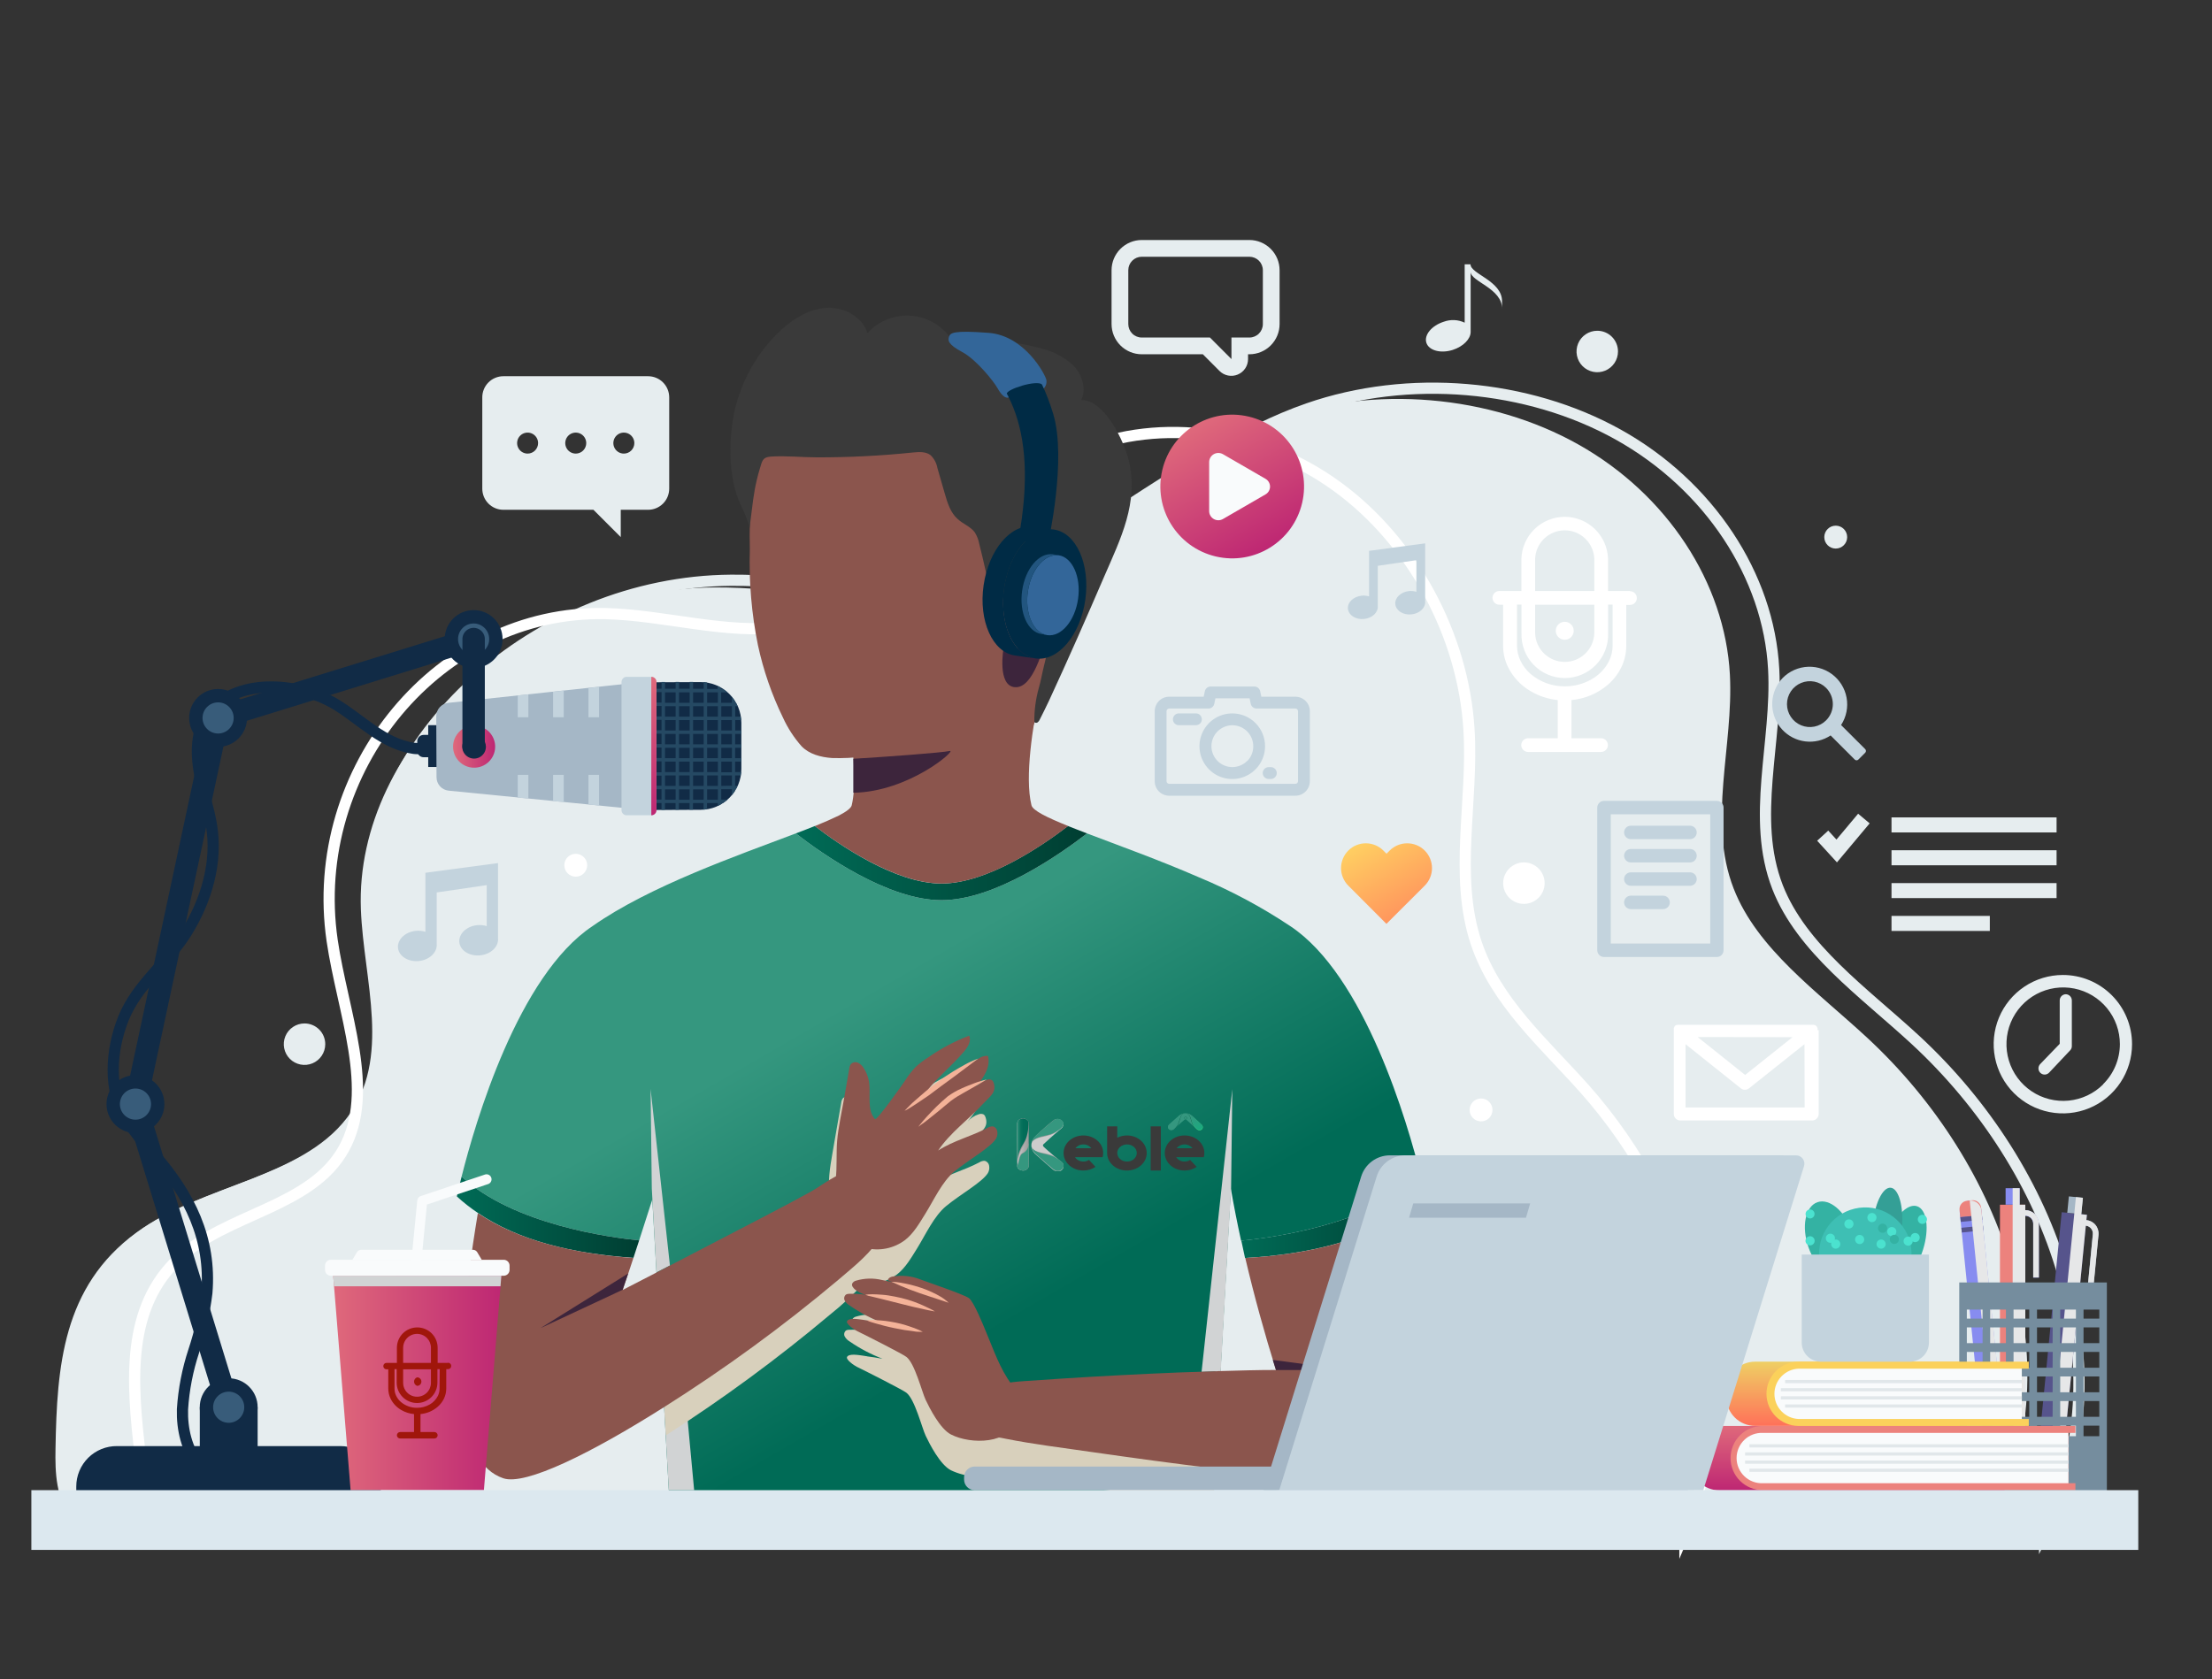 <svg width="461" height="350" viewBox="0 0 461 350" fill="none" xmlns="http://www.w3.org/2000/svg">
<rect x="0" y="0" width="461" height="350" fill="#333333" stroke="none"/>
<g clip-path="url(#clip0_1230_4789)">
<path d="M268.884 193.038C262.906 189.052 256.555 185.655 249.921 182.897C241.608 179.276 233.089 176.226 226.544 173.728C220.933 178.051 207.346 187.649 196.2 187.649C185.054 187.649 171.42 178.051 165.847 173.728C153.878 178.275 135.363 184.693 123.506 193.038C107.974 203.329 99.025 234.043 96.201 245.27C107.058 255.299 127.265 257.974 133.203 258.564C134.138 255.636 135.073 252.791 135.943 250.032L139.019 304.116L139.561 313.742H252.82L253.194 307.194L253.325 306.136L252.389 306.024L253.325 285.835H254.372V285.779L256.523 247.777C257.149 251.407 257.869 255.027 258.655 258.629C263.91 258.143 284.977 255.598 296.142 245.288C293.365 234.043 284.407 203.282 268.884 193.038Z" fill="url(#paint0_linear_1230_4789)"/>
<path d="M415.545 316.858C432.022 284.114 417.752 242.865 389.194 216.37C378.759 206.688 366.21 197.828 361.31 185.226C355.812 171.071 361.31 155.579 360.525 140.638C359.515 121.497 347.433 103.048 328.965 92.663C310.497 82.278 286.325 80.239 265.977 87.358C239.253 96.714 219.784 120.327 191.31 123.994C177.284 125.8 163.015 122.339 148.801 122.451C109.303 122.741 73.891 155.036 75.21 189.576C75.78 204.377 81.708 220.711 72.301 233.023C62.651 245.634 41.902 247.056 28.642 256.842C14.195 267.498 13.026 283.346 12.745 300.046C12.652 304.901 12.811 310.262 16.084 313.855C22.629 321.068 37.151 316.858 46.063 316.858H415.545Z" fill="#E6EDEF"/>
<path d="M426.111 319.084C443.027 285.704 428.374 243.679 399.078 216.67C388.371 206.8 375.486 197.772 370.464 184.936C364.854 170.501 370.464 154.718 369.651 139.496C368.622 119.981 356.167 101.139 337.259 90.595C318.351 80.052 293.506 77.937 272.625 85.188C245.199 94.712 225.216 118.793 195.995 122.526C181.566 124.397 166.96 120.842 152.373 120.954C111.837 121.244 75.499 154.166 76.855 189.361C77.434 204.452 83.522 221.095 73.862 233.641C63.969 246.495 42.668 247.955 29.062 257.918C14.232 268.78 13.035 284.937 12.736 301.954C12.642 306.904 12.801 312.367 16.167 315.988C22.909 323.332 37.777 319.047 46.922 319.047H426.111V319.084Z" stroke="#E6EDEF" stroke-width="2.334" stroke-miterlimit="10"/>
<path d="M351.154 319.253C363.638 290.092 352.716 252.249 330.255 226.989C321.895 217.587 311.768 208.858 307.644 196.527C302.969 182.494 307.074 167.142 306.148 152.052C304.942 132.405 294.459 112.964 278.75 101.485C262.853 89.866 242.104 86.891 225.029 93.898C202.587 103.085 187.438 127.578 163.229 130.712C151.232 132.246 138.58 128.223 126.209 127.905C91.563 127.147 64.034 160.415 69.224 196.05C71.412 211.019 78.323 227.401 71.665 239.441C64.895 251.687 47.352 252.885 37.281 262.297C26.322 272.494 27.369 287.678 29.249 303.461C29.791 308.017 30.596 313.022 33.784 316.371C40.152 323.051 51.7 319.178 59.097 319.178H133.661H246.63H351.154V319.253Z" stroke="white" stroke-width="2.334" stroke-miterlimit="10"/>
<path d="M135.064 78.424H104.908C104.33 78.424 103.757 78.538 103.224 78.76C102.69 78.981 102.205 79.306 101.797 79.715C101.388 80.125 101.065 80.61 100.845 81.145C100.624 81.68 100.511 82.252 100.513 82.831V101.869C100.513 103.035 100.976 104.154 101.8 104.978C102.624 105.803 103.742 106.266 104.908 106.266H123.675L129.37 111.963V106.266H135.064C136.231 106.266 137.35 105.803 138.175 104.979C139.001 104.154 139.466 103.036 139.469 101.869V82.831C139.469 81.662 139.005 80.541 138.179 79.715C137.353 78.888 136.232 78.424 135.064 78.424ZM109.957 94.553C109.524 94.553 109.101 94.424 108.741 94.184C108.382 93.943 108.101 93.602 107.936 93.201C107.77 92.802 107.727 92.361 107.811 91.937C107.895 91.512 108.104 91.122 108.41 90.816C108.716 90.51 109.106 90.301 109.53 90.217C109.955 90.132 110.395 90.175 110.794 90.341C111.194 90.507 111.536 90.787 111.776 91.147C112.017 91.507 112.145 91.931 112.145 92.364C112.145 92.944 111.915 93.501 111.504 93.912C111.094 94.322 110.537 94.553 109.957 94.553ZM119.991 94.553C119.558 94.553 119.135 94.424 118.775 94.184C118.415 93.943 118.135 93.602 117.969 93.201C117.803 92.802 117.76 92.361 117.845 91.937C117.929 91.512 118.137 91.122 118.443 90.816C118.749 90.51 119.139 90.301 119.564 90.217C119.988 90.132 120.428 90.175 120.828 90.341C121.228 90.507 121.57 90.787 121.81 91.147C122.05 91.507 122.179 91.931 122.179 92.364C122.179 92.944 121.948 93.501 121.538 93.912C121.128 94.322 120.571 94.553 119.991 94.553ZM130.024 94.553C129.591 94.555 129.167 94.428 128.806 94.189C128.445 93.949 128.163 93.608 127.996 93.208C127.829 92.808 127.784 92.368 127.868 91.942C127.951 91.517 128.159 91.126 128.464 90.819C128.77 90.512 129.16 90.303 129.585 90.217C130.009 90.132 130.45 90.175 130.85 90.34C131.25 90.506 131.593 90.786 131.834 91.147C132.074 91.507 132.203 91.93 132.203 92.364C132.203 92.943 131.974 93.498 131.565 93.908C131.157 94.319 130.603 94.55 130.024 94.553Z" fill="#E6EDEF"/>
<path d="M268.884 193.038C262.906 189.052 256.555 185.655 249.921 182.897C241.608 179.276 233.089 176.226 226.544 173.728C220.933 178.051 207.346 187.649 196.2 187.649C185.054 187.649 171.42 178.051 165.847 173.728C153.878 178.275 135.363 184.693 123.506 193.038C107.974 203.329 99.025 234.043 96.201 245.27C107.058 255.299 127.265 257.974 133.203 258.564C134.138 255.636 135.073 252.791 135.943 250.032L139.019 304.116L139.561 313.742H252.82L253.194 307.194L253.325 306.136L252.389 306.024L253.325 285.835H254.372V285.779L256.523 247.777C257.149 251.407 257.869 255.027 258.655 258.629C263.91 258.143 284.977 255.598 296.142 245.288C293.365 234.043 284.407 203.282 268.884 193.038Z" fill="url(#paint1_linear_1230_4789)"/>
<g clip-path="url(#clip1_1230_4789)">
<path d="M228.311 243.238C227.958 243.481 227.562 243.672 227.139 243.8C226.703 243.933 226.246 243.999 225.786 243.997C225.233 244.001 224.685 243.904 224.177 243.713C223.187 243.343 222.4 242.645 221.982 241.768C221.77 241.317 221.66 240.832 221.66 240.343C221.66 239.854 221.77 239.37 221.982 238.918C222.4 238.041 223.187 237.344 224.177 236.974C224.687 236.786 225.233 236.689 225.786 236.689C226.338 236.689 226.885 236.786 227.395 236.974C228.384 237.344 229.172 238.041 229.589 238.918C229.806 239.369 229.915 239.854 229.911 240.343C229.911 240.495 229.9 240.646 229.878 240.796C229.856 240.943 229.828 241.084 229.796 241.219H224.036C224.21 241.491 224.46 241.717 224.762 241.877C225.071 242.043 225.425 242.129 225.786 242.126C226.207 242.128 226.617 242.011 226.957 241.79L228.311 243.238ZM225.786 238.56C225.45 238.556 225.119 238.632 224.828 238.779C224.547 238.921 224.305 239.116 224.118 239.349H227.452C227.266 239.116 227.023 238.921 226.743 238.779C226.451 238.632 226.121 238.556 225.786 238.56H225.786Z" fill="#3A3A3A"/>
<path d="M232.849 237.157C233.151 237.009 233.472 236.894 233.806 236.814C234.15 236.731 234.505 236.689 234.862 236.69C235.415 236.686 235.962 236.783 236.471 236.975C237.461 237.345 238.248 238.042 238.665 238.919C238.878 239.37 238.987 239.855 238.987 240.344C238.987 240.833 238.878 241.318 238.665 241.769C238.248 242.646 237.461 243.344 236.471 243.713C235.961 243.902 235.414 243.998 234.862 243.998C234.31 243.998 233.763 243.902 233.253 243.713C232.263 243.343 231.476 242.646 231.058 241.769C230.842 241.319 230.733 240.834 230.736 240.344V234.789H232.849V237.157ZM234.862 242.126C235.13 242.131 235.396 242.089 235.645 242.002C235.894 241.914 236.121 241.784 236.313 241.618C236.504 241.452 236.657 241.253 236.76 241.035C236.864 240.816 236.918 240.581 236.918 240.343C236.918 240.106 236.864 239.871 236.76 239.652C236.657 239.433 236.504 239.235 236.313 239.069C236.121 238.903 235.894 238.772 235.645 238.685C235.396 238.598 235.13 238.555 234.862 238.56C234.595 238.559 234.331 238.606 234.086 238.699C233.852 238.787 233.637 238.911 233.451 239.065C233.268 239.217 233.122 239.401 233.022 239.606C232.917 239.815 232.858 240.041 232.849 240.27V240.344C232.848 240.578 232.899 240.81 233 241.027C233.101 241.243 233.249 241.44 233.436 241.606C233.624 241.772 233.846 241.903 234.09 241.992C234.335 242.082 234.597 242.127 234.862 242.127V242.126Z" fill="#3A3A3A"/>
<path d="M241.924 243.997H239.812V234.789H241.924V243.997Z" fill="#3A3A3A"/>
<path d="M249.399 243.238C249.047 243.481 248.651 243.672 248.228 243.8C247.792 243.933 247.335 243.999 246.874 243.997C246.322 244.001 245.774 243.904 245.266 243.713C244.276 243.343 243.488 242.645 243.071 241.768C242.858 241.317 242.749 240.832 242.749 240.343C242.749 239.854 242.858 239.37 243.071 238.918C243.488 238.041 244.276 237.344 245.266 236.974C245.775 236.786 246.322 236.689 246.874 236.689C247.427 236.689 247.974 236.786 248.483 236.974C249.473 237.344 250.261 238.041 250.678 238.918C250.894 239.369 251.004 239.854 251 240.343C251 240.495 250.989 240.646 250.967 240.796C250.945 240.943 250.917 241.084 250.884 241.219H245.125C245.299 241.491 245.549 241.717 245.851 241.877C246.16 242.043 246.514 242.129 246.875 242.126C247.296 242.128 247.706 242.01 248.046 241.79L249.399 243.238ZM246.875 238.56C246.539 238.556 246.209 238.632 245.918 238.779C245.637 238.921 245.395 239.116 245.208 239.349H248.541C248.355 239.116 248.113 238.921 247.832 238.779C247.541 238.632 247.21 238.556 246.874 238.56H246.875Z" fill="#3A3A3A"/>
<path d="M212.117 233.698C212.247 233.475 212.474 233.351 212.565 233.302C212.662 233.25 212.766 233.209 212.874 233.181C213.087 233.124 213.315 233.124 213.528 233.181C213.79 233.253 213.944 233.394 214.044 233.485C214.16 233.591 214.297 233.716 214.354 233.912C214.382 234.01 214.384 234.14 214.388 234.399C214.39 234.503 214.388 234.579 214.388 234.582C214.384 234.786 214.384 237.091 214.388 242.841C214.401 242.932 214.401 243.024 214.388 243.115C214.375 243.199 214.352 243.28 214.32 243.359C214.246 243.53 214.054 243.772 213.735 243.908C213.199 244.135 212.681 243.9 212.634 243.877C212.599 243.861 212.041 243.595 212.015 243.176C212.013 243.156 212.013 243.136 212.015 243.116C211.995 238.103 211.995 234.433 212.015 234.065C212.018 233.937 212.053 233.812 212.117 233.698Z" fill="url(#paint2_linear_1230_4789)"/>
<path d="M214.354 233.966C214.297 233.756 214.161 233.622 214.045 233.51C213.945 233.412 213.79 233.261 213.529 233.184C213.316 233.123 213.087 233.123 212.875 233.184C212.765 233.215 212.661 233.259 212.565 233.315C212.474 233.367 212.247 233.5 212.118 233.738C212.053 233.86 212.018 233.993 212.014 234.129C211.997 234.494 211.995 237.886 212.011 242.643C212.118 241.138 212.665 239.76 213.46 238.432C214.038 237.465 214.381 235.539 214.371 234.094C214.36 234.052 214.355 234.01 214.355 233.967L214.354 233.966Z" fill="#999999"/>
<path d="M214.354 233.912C214.297 233.716 214.161 233.591 214.044 233.485C213.944 233.394 213.79 233.253 213.528 233.181C213.315 233.124 213.088 233.124 212.875 233.181C212.766 233.209 212.662 233.25 212.565 233.302C212.474 233.351 212.247 233.475 212.118 233.698C212.053 233.812 212.018 233.937 212.014 234.064C211.997 234.405 211.995 237.576 212.011 242.022C212.118 240.615 212.665 239.327 213.46 238.086C214.038 237.181 214.381 235.382 214.371 234.03C214.36 233.992 214.354 233.952 214.354 233.912H214.354Z" fill="url(#paint3_linear_1230_4789)"/>
<path d="M218.331 234.677C218.709 234.34 219.122 234.037 219.501 233.701C219.571 233.631 219.652 233.569 219.741 233.519C219.848 233.461 219.964 233.42 220.085 233.396C220.243 233.362 220.406 233.351 220.567 233.366C220.749 233.384 220.925 233.436 221.083 233.519C221.202 233.583 221.307 233.666 221.393 233.762C221.466 233.845 221.524 233.938 221.565 234.037C221.638 234.223 221.65 234.424 221.599 234.616C221.518 234.942 221.271 235.152 221.186 235.225C220.74 235.611 219.363 236.749 217.574 238.425C217.551 238.447 217.453 238.501 217.402 238.608C217.368 238.675 217.356 238.749 217.367 238.821C217.392 238.954 217.516 239.033 217.539 239.065C217.677 239.248 218.64 240.071 219.948 241.198C220.522 241.694 220.83 241.992 221.049 242.143C221.165 242.222 221.27 242.314 221.358 242.417C221.445 242.518 221.586 242.686 221.634 242.935C221.673 243.153 221.637 243.376 221.53 243.575C221.483 243.666 221.353 243.909 221.049 244.063C220.539 244.321 219.983 244.103 219.879 244.063C219.727 244.003 219.587 243.921 219.466 243.819C219.029 243.452 217.635 242.228 215.75 240.558C215.682 240.498 215.633 240.422 215.544 240.315C215.389 240.128 215.277 239.964 215.2 239.796C215.128 239.641 215.046 239.464 214.993 239.217C214.941 238.976 214.93 238.73 214.959 238.486C215.025 237.955 215.274 237.583 215.406 237.389C215.526 237.215 215.664 237.052 215.819 236.901C216.689 236.046 217.444 235.466 218.331 234.677Z" fill="url(#paint4_linear_1230_4789)"/>
<path d="M221.09 235.128C221.173 235.054 221.418 234.841 221.497 234.51C221.547 234.315 221.535 234.111 221.463 233.922C221.376 233.704 221.209 233.519 220.989 233.396C220.834 233.312 220.66 233.26 220.48 233.241C220.433 233.236 220.265 233.235 220.029 233.289C219.95 233.306 219.869 233.329 219.733 233.41C219.635 233.469 219.544 233.536 219.46 233.611C219.087 233.951 218.649 234.23 218.277 234.571C217.404 235.372 216.66 235.961 215.803 236.829C215.65 236.982 215.514 237.148 215.397 237.324C215.267 237.519 215.076 237.93 214.956 238.437C215.263 237.137 217.433 237.037 218.307 236.738C218.321 236.733 218.335 236.729 218.35 236.726C219.188 236.578 219.916 236.147 220.567 235.588C220.8 235.387 220.964 235.241 221.09 235.128Z" fill="#999999"/>
<path d="M221.2 235.1C221.285 235.027 221.533 234.818 221.613 234.491C221.664 234.299 221.652 234.098 221.579 233.912C221.538 233.813 221.48 233.72 221.407 233.637C221.321 233.541 221.216 233.458 221.097 233.394C220.939 233.311 220.763 233.259 220.581 233.241C220.42 233.226 220.257 233.237 220.099 233.271C219.978 233.295 219.862 233.336 219.755 233.394C219.666 233.444 219.585 233.506 219.514 233.576C219.136 233.912 218.722 234.215 218.345 234.552C217.458 235.341 216.703 235.922 215.834 236.776C215.678 236.927 215.54 237.09 215.421 237.264C215.192 237.6 215.04 237.973 214.974 238.361C215.18 237.081 217.485 236.868 218.38 236.593C219.24 236.411 219.972 236.039 220.669 235.553C220.925 235.374 221.072 235.211 221.2 235.1Z" fill="url(#paint5_linear_1230_4789)"/>
<path d="M221.269 242.201C221.458 242.368 221.59 242.579 221.648 242.81C221.667 242.89 221.687 243.118 221.579 243.383C221.539 243.482 221.481 243.574 221.408 243.657C221.321 243.754 221.216 243.836 221.097 243.901C221.058 243.922 220.891 244.029 220.581 244.053C220.42 244.067 220.257 244.057 220.1 244.023C220.019 244.005 219.893 243.953 219.755 243.877C219.669 243.832 219.588 243.778 219.515 243.718C219.136 243.383 218.757 243.086 218.379 242.749C217.493 241.96 216.797 241.378 215.833 240.518C215.748 240.442 215.599 240.269 215.42 240.031C215.3 239.869 215.059 239.443 214.978 238.925C215.176 240.185 217.53 240.293 218.358 240.558C218.384 240.566 218.41 240.573 218.436 240.579C219.282 240.766 220.091 241.189 220.669 241.741C220.89 241.953 221.141 242.09 221.269 242.201Z" fill="#999999"/>
<path d="M221.269 242.201C221.458 242.368 221.59 242.579 221.648 242.81C221.667 242.89 221.687 243.118 221.579 243.383C221.539 243.482 221.481 243.574 221.408 243.657C221.321 243.754 221.216 243.836 221.097 243.901C221.058 243.922 220.891 244.029 220.581 244.053C220.42 244.067 220.257 244.057 220.1 244.023C220.019 244.005 219.893 243.953 219.755 243.877C219.669 243.832 219.588 243.778 219.515 243.718C219.136 243.383 218.757 243.086 218.379 242.749C217.493 241.96 216.797 241.378 215.833 240.518C215.748 240.442 215.599 240.269 215.42 240.031C215.3 239.869 215.059 239.443 214.978 238.925C215.179 240.205 217.485 240.427 218.379 240.701C219.239 240.884 219.971 241.256 220.669 241.741C220.925 241.92 221.141 242.09 221.269 242.201Z" fill="url(#paint6_linear_1230_4789)"/>
<path d="M214.386 238.184C214.274 239.047 213.956 239.911 213.023 240.4C212.322 240.768 212.296 242.234 212.014 242.999C212.014 243.015 212.016 243.038 212.014 243.064C212.014 243.079 212.013 243.102 212.014 243.128C212.04 243.572 212.599 243.852 212.634 243.869C212.681 243.893 213.198 244.142 213.735 243.901C214.003 243.778 214.211 243.572 214.32 243.322C214.352 243.239 214.375 243.152 214.388 243.065C214.401 242.969 214.401 242.871 214.388 242.775C214.388 240.918 214.386 239.401 214.386 238.184Z" fill="#999999"/>
<path d="M214.386 238.496C214.275 239.313 214.07 239.957 213.137 240.421C212.436 240.769 212.385 242.341 212.015 243.054C212.015 243.07 212.016 243.091 212.015 243.114C212.013 243.135 212.013 243.155 212.015 243.175C212.041 243.594 212.599 243.86 212.634 243.876C212.681 243.898 213.199 244.134 213.735 243.906C214.053 243.771 214.246 243.529 214.32 243.358C214.352 243.279 214.375 243.197 214.388 243.114C214.401 243.023 214.401 242.931 214.388 242.84C214.388 241.084 214.387 239.649 214.386 238.496Z" fill="url(#paint7_linear_1230_4789)"/>
<path d="M249.795 233.888C250.017 234.089 250.216 234.311 250.437 234.512C250.483 234.55 250.523 234.593 250.556 234.641C250.594 234.697 250.62 234.758 250.634 234.822C250.656 234.905 250.661 234.991 250.65 235.076C250.636 235.171 250.599 235.263 250.542 235.345C250.498 235.407 250.441 235.462 250.376 235.507C250.319 235.544 250.257 235.574 250.19 235.594C250.064 235.631 249.93 235.635 249.802 235.606C249.584 235.56 249.446 235.428 249.398 235.382C249.144 235.144 248.397 234.408 247.292 233.449C247.277 233.437 247.242 233.385 247.171 233.357C247.127 233.339 247.077 233.332 247.029 233.337C246.939 233.349 246.885 233.413 246.863 233.425C246.739 233.495 246.178 233.993 245.408 234.668C245.069 234.965 244.866 235.124 244.763 235.237C244.709 235.298 244.646 235.351 244.576 235.397C244.474 235.469 244.354 235.517 244.226 235.536C244.08 235.555 243.931 235.534 243.798 235.476C243.664 235.422 243.552 235.331 243.478 235.217C243.31 234.946 243.462 234.657 243.49 234.602C243.532 234.523 243.589 234.45 243.658 234.388C243.908 234.162 244.744 233.441 245.882 232.469C245.924 232.433 245.975 232.408 246.048 232.363C246.156 232.292 246.274 232.233 246.399 232.187C246.524 232.141 246.655 232.107 246.789 232.085C246.951 232.06 247.116 232.057 247.279 232.075C247.634 232.115 247.882 232.25 248.01 232.321C248.125 232.386 248.233 232.46 248.332 232.543C248.895 233.01 249.276 233.414 249.795 233.888Z" fill="url(#paint8_linear_1230_4789)"/>
<path d="M249.406 235.293C249.455 235.336 249.597 235.465 249.82 235.507C249.95 235.534 250.086 235.528 250.213 235.49C250.28 235.469 250.343 235.44 250.4 235.402C250.466 235.357 250.522 235.303 250.567 235.242C250.623 235.16 250.658 235.069 250.671 234.974C250.681 234.891 250.674 234.806 250.651 234.725C250.635 234.662 250.607 234.602 250.568 234.547C250.534 234.5 250.492 234.458 250.444 234.422C250.217 234.225 250.012 234.01 249.783 233.814C249.247 233.354 248.853 232.962 248.273 232.51C248.171 232.43 248.06 232.358 247.942 232.296C247.811 232.227 247.536 232.126 247.196 232.062C248.067 232.226 248.131 233.367 248.331 233.827C248.334 233.834 248.337 233.842 248.338 233.849C248.436 234.29 248.725 234.674 249.098 235.017C249.232 235.14 249.33 235.226 249.406 235.293Z" fill="#0E664F"/>
<path d="M249.425 235.352C249.473 235.396 249.614 235.527 249.832 235.569C249.961 235.596 250.096 235.59 250.22 235.552C250.287 235.531 250.349 235.5 250.405 235.462C250.47 235.417 250.525 235.362 250.568 235.3C250.624 235.217 250.659 235.124 250.671 235.028C250.681 234.944 250.675 234.858 250.651 234.775C250.624 234.655 250.552 234.547 250.448 234.467C250.224 234.268 250.021 234.05 249.796 233.851C249.268 233.384 248.881 232.986 248.309 232.527C248.208 232.445 248.099 232.372 247.983 232.309C247.758 232.188 247.508 232.108 247.248 232.073C248.106 232.183 248.245 233.395 248.428 233.866C248.549 234.318 248.797 234.704 249.122 235.071C249.241 235.206 249.35 235.284 249.425 235.352Z" fill="url(#paint9_linear_1230_4789)"/>
<path d="M244.666 235.377C244.553 235.477 244.411 235.546 244.256 235.576C244.127 235.593 243.995 235.58 243.873 235.539C243.807 235.517 243.745 235.486 243.689 235.448C243.624 235.402 243.569 235.347 243.526 235.285C243.466 235.203 243.431 235.11 243.425 235.013C243.416 234.928 243.423 234.843 243.446 234.76C243.469 234.696 243.502 234.635 243.544 234.578C243.575 234.533 243.61 234.491 243.651 234.452C243.876 234.253 244.076 234.054 244.302 233.856C244.832 233.392 245.223 233.026 245.801 232.521C245.852 232.476 245.968 232.398 246.128 232.305C246.236 232.241 246.522 232.115 246.87 232.073C246.025 232.176 245.949 233.413 245.771 233.848C245.765 233.862 245.76 233.875 245.756 233.889C245.627 234.338 245.355 234.744 244.974 235.062C244.832 235.179 244.74 235.31 244.666 235.377Z" fill="#0E664F"/>
<path d="M244.666 235.377C244.553 235.477 244.411 235.546 244.256 235.576C244.127 235.593 243.995 235.58 243.873 235.539C243.807 235.517 243.745 235.486 243.689 235.448C243.624 235.402 243.569 235.347 243.526 235.285C243.466 235.203 243.431 235.11 243.425 235.013C243.416 234.928 243.423 234.843 243.446 234.76C243.469 234.696 243.502 234.635 243.544 234.578C243.575 234.533 243.61 234.491 243.651 234.452C243.876 234.253 244.076 234.054 244.302 233.856C244.832 233.392 245.223 233.026 245.801 232.521C245.852 232.476 245.968 232.398 246.128 232.305C246.236 232.241 246.522 232.115 246.87 232.073C246.011 232.177 245.859 233.389 245.675 233.859C245.551 234.311 245.301 234.696 244.974 235.062C244.877 235.171 244.774 235.277 244.666 235.377Z" fill="url(#paint10_linear_1230_4789)"/>
<path d="M249.428 235.294C249.475 235.338 249.611 235.466 249.823 235.508C249.948 235.534 250.078 235.528 250.199 235.491C250.264 235.47 250.324 235.44 250.377 235.402C250.441 235.358 250.495 235.304 250.537 235.243C250.591 235.162 250.625 235.071 250.636 234.977C250.646 234.894 250.64 234.81 250.617 234.729C250.602 234.667 250.576 234.607 250.539 234.552C250.506 234.506 250.466 234.464 250.42 234.427C250.203 234.232 250.006 234.018 249.788 233.823C249.277 233.366 248.901 232.975 248.347 232.526C248.25 232.446 248.144 232.374 248.031 232.313C247.814 232.194 247.572 232.115 247.319 232.081C248.15 232.189 248.286 233.377 248.462 233.838C248.58 234.281 248.82 234.66 249.135 235.019C249.25 235.152 249.356 235.228 249.428 235.294Z" fill="url(#paint11_linear_1230_4789)"/>
<path d="M244.608 235.348C244.501 235.444 244.366 235.51 244.218 235.54C244.095 235.556 243.968 235.544 243.852 235.504C243.789 235.483 243.73 235.454 243.677 235.416C243.615 235.372 243.562 235.319 243.521 235.259C243.464 235.18 243.431 235.09 243.425 234.997C243.416 234.915 243.423 234.832 243.445 234.752C243.467 234.69 243.498 234.631 243.538 234.577C243.568 234.533 243.602 234.492 243.64 234.455C243.855 234.263 244.046 234.07 244.261 233.879C244.767 233.43 245.14 233.076 245.692 232.588C245.74 232.544 245.847 232.487 245.99 232.386C246.093 232.314 246.4 232.152 246.706 232.098C245.895 232.239 245.748 233.428 245.571 233.882C245.453 234.319 245.214 234.691 244.903 235.044C244.788 235.174 244.679 235.283 244.608 235.348Z" fill="url(#paint12_linear_1230_4789)"/>
<path d="M247.112 233.31C247.27 233.31 247.398 233.197 247.398 233.057C247.398 232.917 247.27 232.804 247.112 232.804C246.954 232.804 246.826 232.917 246.826 233.057C246.826 233.197 246.954 233.31 247.112 233.31Z" fill="#0E664F"/>
<path d="M247.112 233.274C247.248 233.274 247.358 233.177 247.358 233.057C247.358 232.937 247.248 232.84 247.112 232.84C246.977 232.84 246.867 232.937 246.867 233.057C246.867 233.177 246.977 233.274 247.112 233.274Z" fill="url(#paint13_linear_1230_4789)"/>
</g>
<g style="mix-blend-mode:multiply">
<path d="M247.733 310.664H253.017L253.269 306.174L248.285 305.556L247.733 310.664ZM250.417 285.975L254.419 285.854L256.57 247.795L256.823 227.036L250.417 285.975Z" fill="#D1D3D4"/>
</g>
<g style="mix-blend-mode:multiply">
<path d="M142.797 290.494L144.667 310.627H139.384L138.402 293.319L142.797 290.494Z" fill="#D1D3D4"/>
</g>
<g style="mix-blend-mode:multiply">
<path d="M136.813 265.225L139.618 263.793L135.588 226.998L135.84 247.758L136.813 265.225Z" fill="#D1D3D4"/>
</g>
<path d="M258.702 258.61C263.957 258.124 285.025 255.579 296.19 245.27C296.854 247.87 297.125 249.433 297.125 249.433C295.755 250.692 294.288 251.843 292.739 252.876C284.165 258.657 272.71 261.464 259.478 262.231C259.235 261.08 258.964 259.827 258.702 258.61Z" fill="url(#paint14_linear_1230_4789)"/>
<path d="M196.2 184.178C205.812 184.178 217.501 176.076 222.569 172.185C223.785 172.671 225.122 173.195 226.543 173.728C220.933 178.05 207.346 187.649 196.2 187.649C185.053 187.649 171.42 178.05 165.847 173.728C167.277 173.195 168.596 172.671 169.821 172.185C174.861 176.076 186.587 184.178 196.2 184.178Z" fill="url(#paint15_linear_1230_4789)"/>
<path d="M96.202 245.27C107.059 255.299 127.266 257.974 133.204 258.564C132.811 259.752 132.418 260.977 132.016 262.194C119.149 261.333 107.994 258.545 99.597 252.838C98.049 251.804 96.583 250.653 95.211 249.395C95.211 249.395 95.538 247.87 96.202 245.27Z" fill="url(#paint16_linear_1230_4789)"/>
<g style="mix-blend-mode:multiply">
<path d="M172.925 274.084C175.439 272.085 177.797 269.896 179.976 267.536C182.45 267.838 184.944 267.167 186.933 265.665C188.738 264.252 189.897 262.203 191.113 260.257C192.862 257.45 194.638 253.474 197.228 251.369C200.333 248.834 204.644 246.476 205.878 244.54C206.144 244.089 206.241 243.558 206.149 243.043C206.121 242.791 206.016 242.554 205.848 242.363C205.681 242.173 205.46 242.038 205.214 241.976C204.829 241.965 204.451 242.073 204.129 242.285C200.716 244.091 197.06 244.914 193.843 247.01C196.293 243.324 200.258 240.461 203.26 237.214C204.672 235.68 206.065 234.922 205.401 232.92C205.346 232.697 205.226 232.495 205.055 232.34C204.891 232.249 204.708 232.195 204.52 232.184C204.332 232.172 204.145 232.204 203.97 232.275C203.061 232.557 202.252 233.096 201.642 233.828C203.194 231.957 204.849 229.665 204.204 227.279C203.484 227.229 202.77 227.449 202.203 227.896C198.049 230.429 194.072 233.242 190.299 236.316C192.656 232.499 196.396 229.768 199.276 226.325C200.043 225.389 200.791 224.164 200.286 223.078C197.264 224.221 194.396 225.735 191.749 227.588C190.816 228.169 189.939 228.836 189.131 229.58C188.287 230.473 187.535 231.448 186.886 232.49C186.522 233.033 181.023 240.91 180.649 240.433C178.882 238.384 179.854 235.259 179.406 232.593C179.238 231.589 178.859 230.632 178.293 229.786C178.016 229.319 177.61 228.942 177.124 228.701C176.878 228.585 176.602 228.55 176.335 228.6C176.068 228.651 175.824 228.784 175.637 228.982C175.451 229.261 175.339 229.583 175.31 229.917C175.076 231.227 174.852 232.546 174.618 233.865L173.468 240.517C173.215 241.976 172.963 243.445 172.841 244.914C172.636 247.393 172.841 249.882 172.579 252.352C170.634 253.343 168.727 254.822 166.866 255.813C163.949 257.376 161.012 258.919 158.086 260.491C151.147 264.127 144.193 267.745 137.224 271.343L138.804 299.185C150.706 291.561 162.103 283.177 172.925 274.084Z" fill="#D8D0BC"/>
</g>
<path d="M89.16 156.084C88.225 155.915 87.197 156.14 86.215 155.99C79.856 155.055 75.312 150.078 70.038 146.859C62.809 142.453 49.924 141.04 43.79 148.281C40.582 152.023 40.816 157.553 41.751 162.118C42.415 165.383 43.49 168.564 44.052 171.848C45.389 179.697 43.042 187.602 38.918 194.301C34.925 200.747 28.557 205.2 25.705 212.348C23.096 218.896 22.488 227.185 26.276 233.341C28.033 235.957 30.006 238.42 32.176 240.704C39.451 249.021 44.07 258.218 43.107 269.519C42.606 273.632 41.694 277.684 40.386 281.616C39.084 285.552 38.292 289.639 38.03 293.778C37.917 297.922 38.899 302.198 41.517 305.425" stroke="#112B46" stroke-width="2.334" stroke-miterlimit="10" stroke-linecap="round"/>
<path d="M51.747 306.754L28.23 230.151L45.454 149.656L98.707 133.209" stroke="#112B46" stroke-width="4.668" stroke-miterlimit="10" stroke-linecap="round"/>
<path d="M53.693 293.338H41.64V306.146H53.693V293.338Z" fill="#112B46"/>
<path d="M47.662 299.372C50.993 299.372 53.694 296.671 53.694 293.338C53.694 290.005 50.993 287.304 47.662 287.304C44.331 287.304 41.631 290.005 41.631 293.338C41.631 296.671 44.331 299.372 47.662 299.372Z" fill="#112B46"/>
<path d="M47.661 296.585C49.453 296.585 50.906 295.131 50.906 293.338C50.906 291.545 49.453 290.092 47.661 290.092C45.869 290.092 44.416 291.545 44.416 293.338C44.416 295.131 45.869 296.585 47.661 296.585Z" fill="#385C7A"/>
<path d="M24.386 301.44H70.944C73.176 301.44 75.317 302.327 76.895 303.906C78.474 305.485 79.36 307.627 79.36 309.86V310.796H15.896V309.86C15.896 308.748 16.116 307.647 16.543 306.62C16.971 305.594 17.597 304.662 18.387 303.88C19.176 303.097 20.113 302.478 21.143 302.059C22.172 301.641 23.275 301.43 24.386 301.44Z" fill="#112B46"/>
<path d="M91.797 153.193H88.272C87.549 153.193 86.963 153.779 86.963 154.503V156.533C86.963 157.256 87.549 157.843 88.272 157.843H91.797C92.52 157.843 93.106 157.256 93.106 156.533V154.503C93.106 153.779 92.52 153.193 91.797 153.193Z" fill="#112B46"/>
<path d="M93.106 151.163H89.244V159.882H93.106V151.163Z" fill="#112B46"/>
<path d="M145.93 142.182L134.008 142.229L134.12 168.854L146.033 168.807C148.288 168.798 150.447 167.892 152.036 166.291C153.624 164.689 154.512 162.522 154.505 160.266V150.648C154.5 149.528 154.274 148.421 153.84 147.388C153.406 146.356 152.773 145.419 151.976 144.633C151.179 143.846 150.235 143.225 149.197 142.804C148.16 142.383 147.05 142.172 145.93 142.182Z" fill="#112B46"/>
<path d="M153.214 164.784V164.541H153.354C153.485 164.307 153.607 164.073 153.719 163.821H153.205V161.65H154.374C154.374 161.416 154.439 161.182 154.458 160.939H153.205V158.759H154.486V158.048H153.205V155.878H154.476V155.158H153.214V152.987H154.476V152.276H153.223V150.096H154.439C154.428 149.858 154.403 149.621 154.364 149.385H153.223V147.215H153.728C153.616 146.971 153.495 146.728 153.364 146.494H153.223V146.27C153.011 145.913 152.774 145.572 152.513 145.25V146.494H150.297V144.324H151.596C151.302 144.065 150.989 143.828 150.661 143.613H150.268V143.379C150.04 143.236 149.802 143.108 149.558 142.995V143.613H147.37V142.266C147.136 142.266 146.893 142.191 146.65 142.172V143.575H144.443V142.144H143.732V143.566H141.516V142.153H140.805V143.566H138.599V142.163H137.879V143.566H134.017V144.277H137.879V146.448H134.026V147.168H137.879V149.338H134.035V150.049H137.869V152.229H134.045V152.94H137.869V155.111H134.054V155.831H137.869V158.002H134.063V158.713H137.869V160.977H134.073V161.688H137.86V163.783H134.119V164.504H137.86V166.674H134.119V167.385H137.86V168.807H138.58V167.394H140.787V168.798H141.497V167.394H143.713V168.788H144.424V167.394H146.631V168.751C146.874 168.751 147.117 168.695 147.351 168.657V167.394H149.614V167.984C149.858 167.874 150.096 167.749 150.325 167.61V167.394H150.671C151 167.181 151.312 166.944 151.606 166.683H150.315V164.513H152.531V165.748C152.781 165.443 153.01 165.121 153.214 164.784ZM140.805 166.712H138.599V164.541H140.805V166.712ZM140.805 163.821H138.599V161.65H140.805V163.821ZM140.805 160.939H138.599V158.759H140.805V160.939ZM140.805 158.048H138.599V155.878H140.805V158.048ZM140.805 155.158H138.599V152.987H140.805V155.158ZM140.805 152.276H138.599V150.096H140.805V152.276ZM140.805 149.385H138.599V147.215H140.805V149.385ZM140.805 146.494H138.599V144.324H140.805V146.494ZM143.732 166.712H141.516V164.541H143.732V166.712ZM143.732 163.821H141.516V161.65H143.732V163.821ZM143.732 160.939H141.516V158.759H143.732V160.939ZM143.732 158.048H141.516V155.878H143.732V158.048ZM143.732 155.158H141.516V152.987H143.732V155.158ZM143.732 152.276H141.516V150.096H143.732V152.276ZM143.732 149.385H141.516V147.215H143.732V149.385ZM143.732 146.494H141.516V144.324H143.732V146.494ZM146.65 166.712H144.443V164.541H146.65V166.712ZM146.65 163.821H144.443V161.65H146.65V163.821ZM146.65 160.939H144.443V158.759H146.65V160.939ZM146.65 158.048H144.443V155.878H146.65V158.048ZM146.65 155.158H144.443V152.987H146.65V155.158ZM146.65 152.276H144.443V150.096H146.65V152.276ZM146.65 149.385H144.443V147.215H146.65V149.385ZM146.65 146.494H144.443V144.324H146.65V146.494ZM149.614 166.712H147.37V164.541H149.614V166.712ZM149.614 163.821H147.37V161.65H149.614V163.821ZM149.614 160.939H147.37V158.759H149.614V160.939ZM149.614 158.048H147.37V155.878H149.614V158.048ZM149.614 155.158H147.37V152.987H149.614V155.158ZM149.614 152.276H147.37V150.096H149.614V152.276ZM149.614 149.385H147.37V147.215H149.614V149.385ZM149.614 146.494H147.37V144.324H149.614V146.494ZM150.325 147.215H152.541V149.385H150.325V147.215ZM150.325 150.096H152.541V152.276H150.325V150.096ZM150.325 152.987H152.541V155.158H150.325V152.987ZM150.325 155.878H152.541V158.048H150.325V155.878ZM150.325 158.759H152.541V160.977H150.325V158.759ZM150.325 163.821V161.65H152.541V163.783L150.325 163.821Z" fill="#254963"/>
<path d="M134.017 142.2L134.12 168.835L131.521 168.583L128.715 168.293L126.845 168.115L124.04 167.825L122.17 167.647L119.364 167.367L117.494 167.18L114.689 166.908L93.5 164.813C92.805 164.743 92.162 164.417 91.695 163.898C91.228 163.379 90.972 162.704 90.975 162.006L90.919 149.32C90.915 148.625 91.169 147.953 91.632 147.434C92.095 146.916 92.734 146.587 93.425 146.513L114.595 144.249L117.401 143.95L119.271 143.753L122.076 143.445L123.946 143.248L126.752 142.94L128.622 142.743L131.427 142.434L134.017 142.2Z" fill="#A5B7C6"/>
<path d="M99.955 159.877C102.293 159.244 103.675 156.835 103.043 154.495C102.41 152.156 100.002 150.773 97.664 151.406C95.326 152.039 93.944 154.448 94.576 156.787C95.209 159.127 97.617 160.51 99.955 159.877Z" fill="url(#paint17_linear_1230_4789)"/>
<path d="M101.271 155.653C101.273 156.142 101.13 156.62 100.86 157.027C100.591 157.434 100.206 157.752 99.756 157.941C99.306 158.13 98.809 158.18 98.33 158.087C97.851 157.993 97.41 157.76 97.064 157.416C96.717 157.072 96.48 156.632 96.383 156.154C96.286 155.675 96.333 155.178 96.518 154.726C96.704 154.274 97.018 153.887 97.423 153.614C97.828 153.341 98.305 153.195 98.793 153.193C99.447 153.193 100.075 153.451 100.539 153.912C101.003 154.373 101.266 154.999 101.271 155.653Z" fill="#112B46"/>
<path d="M135.738 141.087H130.605C130.011 141.087 129.529 141.569 129.529 142.163V168.873C129.529 169.467 130.011 169.949 130.605 169.949H135.738C136.332 169.949 136.814 169.467 136.814 168.873V142.163C136.814 141.569 136.332 141.087 135.738 141.087Z" fill="#C3D3DD"/>
<path d="M117.486 143.969L117.261 143.987L115.27 144.202V149.516H117.486V143.969Z" fill="#C3D3DD"/>
<path d="M124.854 143.183L123.863 143.286L122.638 143.417V149.516H124.854V143.183Z" fill="#C3D3DD"/>
<path d="M123.956 167.825L124.854 167.918V161.519H122.638V167.703L123.956 167.825Z" fill="#C3D3DD"/>
<path d="M110.117 166.468V161.519H107.9V166.253L110.117 166.468Z" fill="#C3D3DD"/>
<path d="M117.355 167.179L117.486 167.198V161.519H115.27V166.983L117.355 167.179Z" fill="#C3D3DD"/>
<path d="M110.117 144.745L107.9 144.988V149.516H110.117V144.745Z" fill="#C3D3DD"/>
<path d="M136.813 168.873V142.163C136.814 142.021 136.787 141.881 136.733 141.75C136.68 141.619 136.601 141.499 136.5 141.399C136.4 141.299 136.281 141.22 136.15 141.166C136.019 141.113 135.879 141.086 135.737 141.087V169.949C135.879 169.95 136.019 169.923 136.15 169.869C136.281 169.816 136.4 169.736 136.5 169.636C136.601 169.536 136.68 169.417 136.733 169.286C136.787 169.155 136.814 169.014 136.813 168.873Z" fill="url(#paint18_linear_1230_4789)"/>
<path d="M98.709 139.244C102.04 139.244 104.74 136.542 104.74 133.21C104.74 129.877 102.04 127.175 98.709 127.175C95.378 127.175 92.678 129.877 92.678 133.21C92.678 136.542 95.378 139.244 98.709 139.244Z" fill="#112B46"/>
<path d="M98.708 136.456C100.5 136.456 101.952 135.003 101.952 133.21C101.952 131.417 100.5 129.963 98.708 129.963C96.916 129.963 95.463 131.417 95.463 133.21C95.463 135.003 96.916 136.456 98.708 136.456Z" fill="#385C7A"/>
<path d="M45.454 155.691C48.785 155.691 51.486 152.989 51.486 149.657C51.486 146.324 48.785 143.622 45.454 143.622C42.123 143.622 39.423 146.324 39.423 149.657C39.423 152.989 42.123 155.691 45.454 155.691Z" fill="#112B46"/>
<path d="M45.455 152.903C47.247 152.903 48.7 151.45 48.7 149.657C48.7 147.864 47.247 146.41 45.455 146.41C43.663 146.41 42.21 147.864 42.21 149.657C42.21 151.45 43.663 152.903 45.455 152.903Z" fill="#385C7A"/>
<path d="M28.23 236.186C31.561 236.186 34.261 233.484 34.261 230.151C34.261 226.819 31.561 224.117 28.23 224.117C24.899 224.117 22.198 226.819 22.198 230.151C22.198 233.484 24.899 236.186 28.23 236.186Z" fill="#112B46"/>
<path d="M28.231 233.398C30.023 233.398 31.476 231.944 31.476 230.151C31.476 228.358 30.023 226.905 28.231 226.905C26.439 226.905 24.986 228.358 24.986 230.151C24.986 231.944 26.439 233.398 28.231 233.398Z" fill="#385C7A"/>
<path d="M98.709 133.209V155.494" stroke="#112B46" stroke-width="4.668" stroke-miterlimit="10" stroke-linecap="round"/>
<path d="M185.933 267.264C187.143 267.719 188.396 268.051 189.673 268.256C188.42 267.863 187.176 267.545 185.933 267.264Z" fill="#FFC8AF"/>
<path d="M182.343 245.588C182.459 245.683 182.568 245.786 182.67 245.896C183.442 246.738 184.022 247.737 184.372 248.825C187.234 256.973 180.127 262.137 174.675 266.815C163.195 276.461 151.073 285.316 138.394 293.319C123.311 302.862 109.509 309.729 104.89 308.148C95.623 304.995 93.715 288.267 99.588 252.876C108.003 258.545 119.131 261.295 132.007 262.231C131.643 263.316 131.278 264.401 130.923 265.496C130.567 266.591 130.165 267.751 129.772 268.892L136.795 265.272C144.463 261.305 152.121 257.322 159.77 253.325C162.697 251.79 165.624 250.256 168.541 248.647C170.907 247.384 173.338 245.344 175.835 244.512C176.37 244.325 176.926 244.203 177.49 244.147C178.354 244.048 179.229 244.125 180.063 244.373C180.897 244.62 181.673 245.033 182.343 245.588Z" fill="#8B554D"/>
<path d="M130.914 265.459C130.53 266.581 130.156 267.713 129.764 268.855L112.651 276.844L130.914 265.459Z" fill="#3D253C"/>
<path d="M176.311 226.699C176.544 225.38 176.769 224.061 176.993 222.751C177.027 222.416 177.143 222.095 177.33 221.815C177.517 221.619 177.762 221.487 178.028 221.436C178.295 221.386 178.571 221.42 178.817 221.535C179.303 221.776 179.709 222.153 179.986 222.62C180.552 223.466 180.931 224.423 181.098 225.427C181.547 228.093 180.575 231.218 182.333 233.266C182.716 233.706 188.214 225.876 188.579 225.324C189.225 224.279 189.977 223.304 190.823 222.414C191.632 221.669 192.508 221.002 193.442 220.421C196.087 218.561 198.955 217.039 201.979 215.893C202.475 216.979 201.736 218.223 200.96 219.14C198.08 222.582 194.349 225.314 191.983 229.131C195.762 226.063 199.742 223.25 203.896 220.711C204.463 220.264 205.176 220.044 205.897 220.094C206.542 222.442 204.887 224.772 203.335 226.643C203.941 225.909 204.752 225.372 205.663 225.099C205.835 225.023 206.022 224.989 206.209 225C206.396 225.012 206.578 225.068 206.739 225.165C206.913 225.313 207.038 225.513 207.094 225.735C207.711 227.737 206.365 228.495 204.943 230.029C201.951 233.285 197.977 236.139 195.527 239.825C198.772 237.729 202.428 236.906 205.813 235.1C206.139 234.891 206.52 234.783 206.907 234.791C207.153 234.851 207.375 234.986 207.543 235.177C207.71 235.368 207.815 235.606 207.842 235.858C207.936 236.376 207.84 236.911 207.571 237.364C206.336 239.291 202.026 241.649 198.921 244.184C196.34 246.289 194.564 250.275 192.806 253.072C191.59 255.018 190.431 257.067 188.635 258.479C187.474 259.356 186.131 259.96 184.705 260.247C183.279 260.533 181.806 260.495 180.397 260.135C178.425 259.628 176.621 258.608 175.17 257.179C173.73 255.785 173.505 254.522 173.421 252.548C173.328 250.284 173.907 248.057 174.169 245.84C174.478 243.174 174.253 240.489 174.469 237.832C174.59 236.354 174.843 234.885 175.095 233.425C175.525 231.161 175.93 228.919 176.311 226.699Z" fill="#8B554D"/>
<path d="M191.376 234.885L191.853 234.286C192.171 233.921 192.592 233.351 193.153 232.771C193.714 232.191 194.359 231.451 195.107 230.731C195.855 230.011 196.65 229.262 197.52 228.542C198.418 227.889 199.384 227.334 200.4 226.886C201.335 226.446 202.27 226.119 203.018 225.819C203.766 225.52 204.467 225.352 204.888 225.202L205.627 225.015L204.982 225.417C204.561 225.651 203.981 226.025 203.261 226.418L200.83 227.803C199.916 228.292 199.038 228.845 198.202 229.459C197.37 230.114 196.547 230.843 195.752 231.489C194.957 232.134 194.2 232.724 193.564 233.248C192.928 233.772 192.348 234.183 191.965 234.445L191.376 234.885Z" fill="#F4B298"/>
<path d="M188.515 231.555L189.076 230.965C189.45 230.61 189.964 230.03 190.628 229.478C191.292 228.926 192.059 228.187 192.919 227.485C193.779 226.783 194.714 226.063 195.659 225.361C196.603 224.66 197.594 223.995 198.539 223.406C199.483 222.817 200.409 222.311 201.176 221.881C201.943 221.451 202.653 221.17 203.13 220.946L203.897 220.656L203.242 221.142C202.812 221.432 202.242 221.909 201.522 222.424C200.802 222.938 200.007 223.584 199.119 224.229L196.313 226.278L193.564 228.336C192.629 228.973 191.787 229.525 191.058 230.03C190.329 230.535 189.674 230.89 189.244 231.18L188.515 231.555Z" fill="#F4B298"/>
<g style="mix-blend-mode:multiply">
<path d="M252.409 306.033L253.017 293.338C250.548 293.413 248.089 293.497 245.62 293.591C237.36 293.927 229.107 294.361 220.859 294.891C218.288 295.059 215.707 295.228 213.135 295.415C212.303 295.471 211.433 295.546 210.573 295.686C208.291 292.487 206.936 288.473 205.402 284.871C204.972 283.842 202.952 278.762 201.905 278.051C200.689 277.237 193.835 274.926 191.946 274.225C190.059 273.461 187.997 273.234 185.99 273.57C185.541 273.663 184.989 273.972 185.111 274.412C185.344 274.515 185.578 274.599 185.821 274.693H185.774L185.915 274.749C185.232 274.599 184.54 274.431 183.848 274.318C182.042 273.872 180.149 273.921 178.369 274.459C178.211 274.497 178.064 274.568 177.935 274.666C177.806 274.764 177.699 274.888 177.62 275.029C177.424 275.516 177.826 276.021 178.238 276.339C178.866 276.817 179.58 277.17 180.342 277.378C179.233 277.217 178.113 277.154 176.994 277.19C176.771 277.18 176.55 277.225 176.349 277.321C176.153 277.461 176.015 277.667 175.96 277.901C175.905 278.135 175.937 278.381 176.049 278.594C176.287 279.016 176.633 279.368 177.05 279.614C179.188 281.092 181.495 282.307 183.923 283.234C182.81 283.028 181.688 282.851 180.65 282.729H180.753C180.472 282.682 180.201 282.626 179.921 282.598C178.939 282.467 177.003 282.102 176.545 282.832C176.199 283.393 178.004 284.637 178.602 284.927C180.847 286.022 188.056 289.68 188.888 290.307C190.656 291.645 192.133 297.632 192.919 299.288C193.704 300.944 195.911 305.322 198.183 306.482C201.314 307.967 204.895 308.194 208.189 307.119L208.572 307.203L209.563 307.399C215.389 308.559 221.345 309.27 227.227 310.131C235.755 311.357 244.283 312.517 252.83 313.555L253.185 307.203L253.316 306.146L252.409 306.033ZM188.954 275.581C187.944 275.273 187.084 275.029 186.513 274.88C187.57 275.123 188.617 275.404 189.646 275.731C189.412 275.694 189.178 275.628 188.954 275.581Z" fill="#D8D0BC"/>
</g>
<path d="M292.786 252.875C284.211 258.657 272.756 261.464 259.525 262.231C261.395 270.183 263.555 278.023 265.921 285.573C262.181 285.573 258.263 285.685 254.419 285.797C251.483 285.882 248.556 285.985 245.62 286.097C237.36 286.434 229.106 286.867 220.859 287.397C218.287 287.566 215.707 287.734 213.135 287.921C210.395 288.118 207.132 288.398 205.505 290.971C204.678 292.539 204.442 294.352 204.841 296.079C204.915 296.982 205.257 297.842 205.823 298.549C206.604 299.205 207.566 299.609 208.581 299.709L209.572 299.905C215.398 301.066 221.355 301.777 227.236 302.637C235.923 303.882 244.61 305.07 253.325 306.127C269.147 308.045 283.912 309.355 287.484 308.129C296.751 304.986 298.64 288.258 292.786 252.875Z" fill="#8B554D"/>
<path d="M205.402 277.396C204.972 276.367 202.952 271.287 201.905 270.576C200.689 269.762 193.835 267.451 191.946 266.75C190.059 265.984 187.996 265.761 185.989 266.104C185.541 266.188 184.989 266.497 185.11 266.937L185.933 267.264C187.177 267.545 188.421 267.863 189.674 268.256C188.397 268.051 187.144 267.719 185.933 267.264C185.241 267.105 184.549 266.946 183.848 266.825C182.042 266.383 180.15 266.431 178.368 266.965C178.211 267.005 178.063 267.077 177.934 267.177C177.805 267.277 177.699 267.402 177.62 267.545C177.424 268.022 177.826 268.481 178.237 268.845C178.867 269.323 179.581 269.678 180.341 269.893C179.234 269.725 178.113 269.659 176.994 269.697C176.771 269.687 176.55 269.732 176.349 269.828C176.152 269.969 176.014 270.177 175.959 270.413C175.904 270.648 175.936 270.896 176.049 271.109C176.288 271.529 176.633 271.877 177.05 272.12C179.323 273.694 181.786 274.973 184.381 275.928C182.904 275.74 181.398 275.31 179.921 275.123C178.939 275.001 177.003 274.627 176.545 275.366C176.199 275.928 178.004 277.162 178.602 277.453C180.846 278.547 188.056 282.205 188.888 282.841C190.656 284.17 192.133 290.157 192.918 291.813C193.704 293.469 195.911 297.847 198.183 299.017C202.335 301.141 210.47 301.113 212.069 295.733C212.304 294.817 212.41 293.872 212.387 292.926C212.427 292.201 212.348 291.474 212.153 290.775C211.851 289.99 211.418 289.262 210.872 288.623C208.394 285.405 207.01 281.167 205.402 277.396Z" fill="#8B554D"/>
<path d="M180.65 275.235L181.174 275.188C181.501 275.188 181.978 275.141 182.539 275.188C183.1 275.235 183.764 275.244 184.466 275.338C185.167 275.432 185.896 275.553 186.635 275.693C187.374 275.834 188.094 276.03 188.767 276.236C189.44 276.442 190.057 276.666 190.59 276.854C191.123 277.041 191.526 277.256 191.843 277.377L192.311 277.621H191.787C191.46 277.621 190.983 277.621 190.431 277.508C189.88 277.396 189.225 277.368 188.561 277.256C187.897 277.144 187.14 276.994 186.42 276.854C185.7 276.713 184.971 276.535 184.297 276.367C183.624 276.199 182.997 275.993 182.427 275.853C181.857 275.712 181.445 275.534 181.127 275.45L180.65 275.235Z" fill="#F4B298"/>
<path d="M180.341 269.893L180.986 269.818C181.562 269.782 182.14 269.782 182.716 269.818C183.417 269.865 184.25 269.893 185.129 270.033C186.007 270.174 186.933 270.351 187.85 270.567C188.766 270.782 189.673 271.062 190.505 271.362C191.338 271.661 192.095 271.989 192.75 272.297C193.404 272.606 193.918 272.868 194.292 273.046L194.853 273.373L194.218 273.261C193.816 273.167 193.226 273.093 192.544 272.915L190.215 272.391L187.569 271.736L184.932 271.072C184.091 270.866 183.305 270.651 182.622 270.501C181.94 270.351 181.379 270.183 180.977 270.118L180.341 269.893Z" fill="#F4B298"/>
<path d="M185.774 267.208H186.326C186.681 267.255 187.186 267.274 187.775 267.395C188.365 267.517 189.066 267.62 189.786 267.807C190.506 267.994 191.282 268.219 192.04 268.471C192.797 268.724 193.545 269.033 194.228 269.351C194.868 269.645 195.492 269.973 196.098 270.333C196.52 270.587 196.92 270.875 197.295 271.194L197.716 271.568L197.183 271.39C196.865 271.25 196.369 271.138 195.817 270.932C195.266 270.726 194.602 270.548 193.9 270.305L191.712 269.575C190.973 269.304 190.225 269.051 189.533 268.78C188.842 268.509 188.196 268.237 187.663 268.022C187.13 267.807 186.663 267.564 186.335 267.423L185.774 267.208Z" fill="#F4B298"/>
<path d="M265.257 283.477L281.041 285.582H265.921L265.257 283.477Z" fill="#3D253C"/>
<path d="M408.429 252.745L413.572 303.582L418.07 303.124L412.936 252.286C412.875 251.69 412.58 251.142 412.115 250.763C411.651 250.384 411.055 250.205 410.458 250.266C410.162 250.295 409.875 250.382 409.613 250.523C409.351 250.663 409.119 250.854 408.93 251.084C408.742 251.315 408.6 251.58 408.514 251.865C408.429 252.15 408.4 252.449 408.429 252.745Z" fill="#878CF0"/>
<path d="M409.948 250.301L410.98 250.197C411.439 250.15 411.898 250.288 412.255 250.58C412.613 250.872 412.84 251.294 412.886 251.753L413.04 253.279L408.538 253.735L408.383 252.209C408.337 251.75 408.474 251.291 408.766 250.933C409.058 250.576 409.479 250.349 409.938 250.302L409.948 250.301Z" fill="#EC827D"/>
<path d="M413.049 253.267L408.546 253.723L408.646 254.71L413.149 254.254L413.049 253.267Z" fill="#56548C"/>
<path d="M413.27 255.478L408.768 255.934L408.867 256.921L413.37 256.465L413.27 255.478Z" fill="#56548C"/>
<g style="mix-blend-mode:multiply">
<path d="M410.506 250.265L416.49 309.439L418.118 303.124L412.937 252.286C412.876 251.698 412.587 251.158 412.133 250.781C411.678 250.403 411.095 250.218 410.506 250.265Z" fill="#E6E7E8"/>
</g>
<path d="M422.091 251.126H416.808V299.456H422.091V251.126Z" fill="#EC827D"/>
<path d="M420.912 247.683H417.985V251.117H420.912V247.683Z" fill="#878CF0"/>
<path d="M420.483 304.799H418.425L416.808 299.485H422.091L420.483 304.799Z" fill="#D8D6EC"/>
<path d="M420.024 306.716L419.453 308.653L418.883 306.716V304.799H420.024V306.716Z" fill="#B8B7C9"/>
<path d="M424.916 266.329H423.738V255.102C423.738 254.666 423.564 254.247 423.256 253.938C422.947 253.629 422.528 253.456 422.092 253.456V252.277C422.836 252.277 423.549 252.573 424.075 253.099C424.601 253.625 424.897 254.339 424.897 255.083L424.916 266.329Z" fill="#878CF0"/>
<g style="mix-blend-mode:multiply">
<path d="M420.025 306.716V304.799H420.484L422.092 299.485H419.455V308.653L420.025 306.716Z" fill="#EC827D"/>
<path d="M418.426 304.799H418.885V306.716L419.455 308.653V299.485H416.809L418.426 304.799Z" fill="#EC827D"/>
<path d="M422.092 252.249V251.126H420.914V247.683H419.455V299.438H422.092V253.409C422.529 253.409 422.947 253.582 423.256 253.891C423.564 254.2 423.738 254.619 423.738 255.055V266.282H424.916V255.055C424.916 254.685 424.843 254.319 424.701 253.977C424.559 253.635 424.35 253.325 424.088 253.064C423.825 252.803 423.514 252.597 423.171 252.457C422.829 252.317 422.462 252.246 422.092 252.249Z" fill="#E6E7E8"/>
</g>
<path d="M434.935 253.206L429.677 252.689L424.954 300.788L430.212 301.305L434.935 253.206Z" fill="#56548C"/>
<path d="M434.084 249.677L431.171 249.39L430.835 252.807L433.748 253.094L434.084 249.677Z" fill="#A5B7C6"/>
<path d="M428.056 306.492L426.009 306.286L424.924 300.841L430.179 301.356L428.056 306.492Z" fill="#D8D6EC"/>
<path d="M427.412 308.344L426.654 310.215L426.28 308.232L426.467 306.333L427.599 306.445L427.412 308.344Z" fill="#B8B7C9"/>
<path d="M436.239 268.63L435.061 268.518L436.155 257.291C436.196 256.859 436.066 256.427 435.791 256.091C435.516 255.754 435.119 255.54 434.687 255.495L434.799 254.316C435.17 254.35 435.53 254.458 435.859 254.632C436.188 254.807 436.479 255.045 436.714 255.333C436.95 255.622 437.126 255.954 437.233 256.311C437.339 256.668 437.373 257.043 437.333 257.413L436.239 268.63Z" fill="#A5B7C6"/>
<g style="mix-blend-mode:multiply">
<path d="M427.412 308.344L427.599 306.445L428.057 306.492L430.18 301.356L427.552 301.094L426.654 310.216L427.412 308.344Z" fill="#56548C"/>
<path d="M426.009 306.286L426.467 306.333L426.28 308.232L426.654 310.215L427.551 301.094L424.924 300.841L426.009 306.286Z" fill="#56548C"/>
<path d="M434.817 254.345L434.929 253.231L433.76 253.11L434.097 249.695L432.638 249.545L427.579 301.066L430.207 301.328L434.704 255.486C435.137 255.531 435.533 255.745 435.809 256.081C436.084 256.418 436.214 256.849 436.173 257.282L435.079 268.509L436.257 268.621L437.351 257.394C437.418 256.654 437.19 255.917 436.714 255.345C436.239 254.773 435.557 254.413 434.817 254.345Z" fill="#E6E7E8"/>
</g>
<path d="M408.326 267.33V272.943V274.814V276.685V279.969V281.84V285.133V286.958V290.251V292.122V295.406V297.277V299.485V310.945H439.091V267.33H408.326ZM413.189 299.382H409.906V297.174H413.189V299.382ZM413.189 295.34H409.906V292.056H413.189V295.34ZM413.189 290.223H409.906V286.93H413.189V290.223ZM413.189 285.105H409.906V281.812H413.189V285.105ZM413.189 279.978H409.906V276.695H413.189V279.978ZM413.189 274.861H409.906V272.99H413.189V274.861ZM418.051 299.382H414.769V297.174H418.051V299.382ZM418.051 295.34H414.769V292.056H418.051V295.34ZM418.051 290.223H414.769V286.93H418.051V290.223ZM418.051 285.105H414.769V281.812H418.051V285.105ZM418.051 279.978H414.769V276.695H418.051V279.978ZM418.051 274.861H414.769V272.99H418.051V274.861ZM422.914 299.382H419.641V297.174H422.914V299.382ZM422.914 295.34H419.641V292.056H422.914V295.34ZM422.914 290.223H419.641V286.93H422.914V290.223ZM422.914 285.105H419.641V281.812H422.914V285.105ZM422.914 279.978H419.641V276.695H422.914V279.978ZM422.914 274.861H419.641V272.99H422.914V274.861ZM427.776 299.382H424.531V297.174H427.804L427.776 299.382ZM427.776 295.34H424.531V292.056H427.804L427.776 295.34ZM427.776 290.223H424.531V286.93H427.804L427.776 290.223ZM427.776 285.105H424.531V281.812H427.804L427.776 285.105ZM427.776 279.978H424.531V276.695H427.804L427.776 279.978ZM427.776 274.861H424.531V272.99H427.804L427.776 274.861ZM432.639 299.382H429.366V297.174H432.639V299.382ZM432.639 295.34H429.366V292.056H432.639V295.34ZM432.639 290.223H429.366V286.93H432.639V290.223ZM432.639 285.105H429.366V281.812H432.639V285.105ZM432.639 279.978H429.366V276.695H432.639V279.978ZM432.639 274.861H429.366V272.99H432.639V274.861ZM437.51 299.382H434.228V297.174H437.51V299.382ZM437.51 295.34H434.228V292.056H437.51V295.34ZM437.51 290.223H434.228V286.93H437.51V290.223ZM437.51 285.105H434.228V281.812H437.51V285.105ZM437.51 279.978H434.228V276.695H437.51V279.978ZM437.51 274.861H434.228V272.99H437.51V274.861Z" fill="#758D9E"/>
<path d="M358.336 297.24H417.771V310.665H358.336C356.744 310.665 355.217 310.032 354.091 308.905C352.966 307.779 352.333 306.251 352.333 304.658V303.274C352.329 302.483 352.482 301.699 352.782 300.967C353.082 300.235 353.524 299.569 354.081 299.009C354.639 298.448 355.302 298.003 356.033 297.699C356.763 297.396 357.546 297.239 358.336 297.24Z" fill="url(#paint19_linear_1230_4789)"/>
<path d="M431.076 309.177V298.69H432.535V297.24H367.359C366.48 297.238 365.609 297.411 364.796 297.747C363.983 298.083 363.244 298.576 362.622 299.199C362 299.821 361.507 300.56 361.171 301.373C360.835 302.186 360.663 303.058 360.664 303.938C360.664 304.817 360.837 305.688 361.174 306.5C361.51 307.312 362.004 308.05 362.626 308.671C363.247 309.293 363.986 309.785 364.798 310.121C365.61 310.456 366.481 310.628 367.359 310.627H432.535V309.177H431.076Z" fill="#EC827D"/>
<path d="M367.387 309.177C366.68 309.207 365.975 309.093 365.313 308.843C364.651 308.593 364.046 308.212 363.535 307.722C363.025 307.232 362.618 306.644 362.341 305.993C362.063 305.341 361.92 304.641 361.92 303.933C361.92 303.225 362.063 302.525 362.341 301.873C362.618 301.222 363.025 300.634 363.535 300.144C364.046 299.654 364.651 299.273 365.313 299.023C365.975 298.773 366.68 298.659 367.387 298.689H431.076V309.177H367.387Z" fill="#F9FBFC"/>
<path d="M431.115 301.056H364.583V301.721H431.115V301.056Z" fill="#E1E7EA"/>
<path d="M431.104 302.75H363.693V303.414H431.104V302.75Z" fill="#E1E7EA"/>
<path d="M431.104 304.452H363.693V305.117H431.104V304.452Z" fill="#E1E7EA"/>
<path d="M431.115 306.146H364.583V306.81H431.115V306.146Z" fill="#E1E7EA"/>
<path d="M365.78 283.842H408.364V297.23H365.78C364.187 297.23 362.661 296.597 361.535 295.471C360.409 294.344 359.776 292.816 359.776 291.224V289.839C359.779 288.248 360.412 286.722 361.538 285.598C362.664 284.474 364.189 283.842 365.78 283.842Z" fill="url(#paint20_linear_1230_4789)"/>
<path d="M421.362 295.789V285.302H422.82V283.842H374.831C373.057 283.845 371.357 284.551 370.103 285.807C368.85 287.063 368.146 288.766 368.146 290.541C368.146 292.316 368.85 294.018 370.103 295.274C371.357 296.53 373.057 297.237 374.831 297.239H422.82V295.789H421.362Z" fill="#FBD15B"/>
<path d="M374.831 295.789C373.479 295.732 372.202 295.155 371.266 294.178C370.329 293.2 369.807 291.899 369.807 290.545C369.807 289.192 370.329 287.891 371.266 286.913C372.202 285.936 373.479 285.359 374.831 285.302H421.361V295.789H374.831Z" fill="#F9FBFC"/>
<path d="M421.371 287.659H372.035V288.324H421.371V287.659Z" fill="#E1E7EA"/>
<path d="M421.37 289.362H371.146V290.026H421.37V289.362Z" fill="#E1E7EA"/>
<path d="M421.37 291.055H371.146V291.719H421.37V291.055Z" fill="#E1E7EA"/>
<path d="M421.362 292.758H372.026V293.422H421.362V292.758Z" fill="#E1E7EA"/>
<path d="M265.697 305.706H203.13C201.911 305.706 200.923 306.694 200.923 307.914V308.419C200.923 309.638 201.911 310.627 203.13 310.627H265.697C266.915 310.627 267.903 309.638 267.903 308.419V307.914C267.903 306.694 266.915 305.706 265.697 305.706Z" fill="#A5B7C6"/>
<path d="M371.082 240.835H289.654C288.321 240.836 287.024 241.264 285.95 242.055C284.877 242.846 284.085 243.959 283.688 245.232L263.359 310.664H351.735L372.728 243.118C372.815 242.857 372.84 242.579 372.799 242.307C372.757 242.035 372.652 241.776 372.491 241.553C372.33 241.33 372.118 241.148 371.873 241.024C371.628 240.899 371.357 240.834 371.082 240.835Z" fill="#A5B7C6"/>
<path d="M374.317 240.835H292.889C291.555 240.836 290.256 241.263 289.182 242.054C288.107 242.845 287.313 243.958 286.914 245.232L266.595 310.664H354.97L375.963 243.118C376.051 242.857 376.075 242.579 376.034 242.307C375.993 242.035 375.887 241.776 375.726 241.553C375.566 241.33 375.354 241.148 375.109 241.024C374.864 240.899 374.592 240.834 374.317 240.835Z" fill="#C3D3DD"/>
<path d="M318.025 253.839H293.656L294.535 250.855H318.904L318.025 253.839Z" fill="#A5B7C6"/>
<path d="M218.054 98.519C211.752 91.971 202.663 88.715 193.667 87.293C185.503 86.046 177.191 86.135 169.056 87.555C166.25 88.041 163.398 88.752 161.332 90.67C159.943 92.091 158.894 93.809 158.265 95.694C157.425 97.943 156.866 100.287 156.6 102.673C156.283 106.632 156.174 110.604 156.273 114.573C156.063 121.259 156.631 127.946 157.965 134.501C159.09 139.726 160.842 144.796 163.183 149.6C164.169 151.759 165.467 153.761 167.036 155.541C168.653 157.225 171.094 157.852 173.394 158.011C175.656 158.083 177.92 157.976 180.164 157.693C188.234 156.982 196.304 157.936 204.477 157.272C207.75 157.001 211.303 156.477 213.575 154.1C215.24 152.351 215.904 149.918 216.549 147.552C217.475 143.827 218.785 140.209 220.458 136.755C221.187 135.352 222.019 134.014 222.683 132.592C223.831 129.908 224.684 127.106 225.226 124.238C225.778 121.796 226.657 119.335 226.395 116.828C226.151 114.524 225.668 112.251 224.955 110.045C223.543 105.737 221.185 101.799 218.054 98.519Z" fill="#8B554D"/>
<path d="M174.861 169.986C176.414 169.172 177.358 168.461 177.508 167.862C178.443 163.905 178.003 157.749 177.209 152.285C180.135 156.57 209.31 151.35 216.557 144.96C215.323 151.022 213.499 161.921 214.968 167.862C215.248 168.957 218.156 170.388 222.617 172.184C217.548 176.076 205.86 184.178 196.247 184.178C186.634 184.178 174.861 176.076 169.821 172.203C171.832 171.38 173.524 170.641 174.861 169.986Z" fill="#8B554D"/>
<path d="M217.586 138.748C218.34 135.792 218.963 132.801 219.456 129.776C219.811 127.484 219.942 125.164 220.26 122.872C220.513 121.075 220.952 119.775 220.503 117.894C220.274 116.605 219.583 115.444 218.558 114.629C216.595 113.282 213.743 114.293 212.218 116.126C210.152 118.634 209.731 121.908 208.946 124.967C208.824 125.435 208.656 125.959 208.207 126.146C207.985 126.212 207.748 126.205 207.531 126.126C207.314 126.047 207.128 125.9 207.001 125.706C206.759 125.313 206.603 124.873 206.542 124.415C205.832 120.729 205.018 117.071 204.102 113.441C203.946 112.573 203.628 111.742 203.167 110.99C202.278 109.765 200.707 109.231 199.576 108.184C198.08 106.855 197.453 104.816 196.902 102.888C196.387 101.12 195.882 99.343 195.368 97.574C195.188 96.552 194.691 95.613 193.947 94.889C192.937 94.094 191.506 94.197 190.206 94.328C183.599 95.011 176.96 95.348 170.317 95.338C167.11 95.338 163.818 94.964 160.629 95.179C158.89 95.301 158.843 96.115 158.357 97.687C157.9 99.191 157.535 100.722 157.263 102.271C157.02 103.627 156.852 104.984 156.683 106.35C156.543 107.566 156.384 108.782 156.225 109.998C155.842 108.596 155.326 107.233 154.682 105.929C152.195 100.97 151.877 94.702 152.494 89.257C153.369 81.368 157.061 74.059 162.892 68.675C165.548 66.29 168.811 64.344 172.365 64.166C175.918 63.988 179.761 66.037 180.781 69.452C181.955 68.153 183.419 67.15 185.054 66.524C186.689 65.898 188.449 65.666 190.19 65.849C191.931 66.031 193.605 66.622 195.075 67.573C196.545 68.524 197.77 69.809 198.65 71.323C204.678 70.519 210.807 70.939 216.669 72.558C219.264 73.12 221.668 74.349 223.645 76.122C225.515 77.993 226.45 80.978 225.356 83.373C230.256 83.373 234.315 92.073 235.259 96.031C237.354 104.759 233.529 112.328 230.163 120.093C226.422 128.784 222.607 137.457 218.633 146.045C218.01 147.361 217.368 148.668 216.707 149.965C216.616 150.205 216.46 150.415 216.258 150.573C216.156 150.65 216.029 150.687 215.901 150.676C215.774 150.666 215.655 150.609 215.566 150.517C215.535 148.111 215.85 145.714 216.501 143.398C216.941 141.901 217.193 140.31 217.586 138.748Z" fill="#3A3A3A"/>
<path d="M220.317 122.292C219.765 127.1 216.698 136.755 209.152 135.081C209.152 135.081 207.75 142.986 211.527 143.248C215.305 143.51 217.353 135.427 218.54 131.395C219.356 128.408 219.95 125.366 220.317 122.292Z" fill="#3D253C"/>
<path d="M213.639 119.728C213.972 119.229 214.409 118.807 214.921 118.493C215.575 118.209 216.304 118.147 216.996 118.316C217.244 118.338 217.485 118.411 217.702 118.532C217.92 118.653 218.109 118.818 218.259 119.017C218.416 119.339 218.478 119.7 218.436 120.056C218.317 123.118 217.303 126.078 215.519 128.569C215.299 128.931 215.014 129.248 214.677 129.505C214.181 129.813 213.607 129.971 213.023 129.961C212.44 129.951 211.871 129.773 211.386 129.449C211.089 129.208 210.889 128.869 210.82 128.493C210.751 128.118 210.819 127.73 211.012 127.4C211.377 126.867 212.087 126.689 212.555 126.23C212.763 126.017 212.914 125.753 212.992 125.465C213.071 125.177 213.075 124.874 213.004 124.584C212.795 124.086 212.545 123.607 212.256 123.152C211.638 121.833 212.919 120.664 213.639 119.728Z" fill="#F4B298"/>
<path d="M177.836 158.17C184.774 157.758 196.351 156.898 197.931 156.542C199.511 156.187 189.515 165.056 177.836 165.252V158.17Z" fill="#3D253C"/>
<path d="M198.604 71.37C209.274 76.815 216.857 88.163 212.191 112.74L218.438 113.208C218.438 113.208 222.365 95.769 219.504 86.292C216.642 76.815 212.453 72.652 210.312 71.323C208.17 69.995 204.065 70.07 202.317 70.238C201.031 70.432 199.78 70.814 198.604 71.37Z" fill="#002B45"/>
<path d="M226.189 125.014C225.142 132.433 220.494 137.915 215.828 137.251C215.091 137.146 214.382 136.894 213.743 136.512C210.311 134.501 208.366 128.859 209.254 122.619C210.143 116.379 213.565 111.495 217.418 110.513C218.138 110.325 218.888 110.281 219.625 110.382C224.3 111.046 227.227 117.595 226.189 125.014Z" fill="#002B45"/>
<path d="M213.743 136.512C214.383 136.895 215.092 137.146 215.829 137.251L211.537 136.643C206.861 135.979 203.916 129.43 204.991 122.011C206.066 114.592 210.686 109.11 215.371 109.774L219.653 110.382C218.916 110.281 218.166 110.325 217.446 110.513C213.594 111.496 210.162 116.37 209.283 122.619C208.404 128.869 210.312 134.501 213.743 136.512Z" fill="#002B45"/>
<path d="M220.625 115.743C220.426 115.729 220.226 115.729 220.027 115.743C217.343 115.837 214.818 119.074 214.21 123.349C213.603 127.624 215.145 131.423 217.689 132.265C217.879 132.323 218.072 132.367 218.269 132.396C221.168 132.807 224.038 129.411 224.683 124.827C225.329 120.243 223.487 116.155 220.625 115.743Z" fill="#336699"/>
<path d="M214.21 123.321C214.818 119.046 217.343 115.837 220.027 115.715C220.226 115.701 220.426 115.701 220.625 115.715L219.437 115.547C216.548 115.144 213.677 118.531 213.023 123.125C212.368 127.718 214.192 131.76 217.09 132.171L218.269 132.34C218.072 132.31 217.879 132.267 217.689 132.209C215.136 131.395 213.602 127.587 214.21 123.321Z" fill="#22557F"/>
<path d="M297.012 125.286V113.264L285.324 114.826V124.322C284.831 124.168 284.312 124.117 283.799 124.172C282.079 124.341 280.788 125.557 280.919 126.904C281.05 128.251 282.546 129.196 284.267 129.028C285.988 128.86 287.269 127.643 287.138 126.296C287.136 126.274 287.136 126.252 287.138 126.231V117.942L295.189 116.772V123.368C294.696 123.214 294.178 123.16 293.665 123.209C291.944 123.377 290.663 124.603 290.794 125.941C290.925 127.278 292.421 128.242 294.142 128.074C295.862 127.905 297.143 126.68 297.012 125.342V125.286Z" fill="#C3D3DD"/>
<path d="M103.794 195.526V179.912L88.655 181.933V194.235C88.019 194.033 87.347 193.963 86.682 194.03C84.457 194.245 82.792 195.835 82.942 197.566C83.092 199.297 85.046 200.541 87.271 200.326C89.497 200.111 91.161 198.53 91.012 196.789C91.01 196.758 91.01 196.727 91.012 196.696V186.031L101.438 184.506V193.047C100.8 192.852 100.129 192.785 99.465 192.851C97.24 193.066 95.575 194.647 95.725 196.387C95.874 198.127 97.829 199.362 100.054 199.147C102.28 198.932 103.944 197.341 103.794 195.611C103.79 195.583 103.79 195.554 103.794 195.526Z" fill="#C3D3DD"/>
<path d="M280.995 184.609C280.028 183.639 279.485 182.325 279.485 180.955C279.485 179.586 280.028 178.272 280.995 177.302C281.965 176.332 283.28 175.787 284.651 175.787C286.022 175.787 287.338 176.332 288.307 177.302L288.962 177.957L289.616 177.302C290.586 176.332 291.901 175.787 293.273 175.787C294.644 175.787 295.959 176.332 296.929 177.302C297.896 178.272 298.439 179.586 298.439 180.955C298.439 182.325 297.896 183.639 296.929 184.609L288.943 192.579L280.995 184.609Z" fill="url(#paint21_linear_1230_4789)"/>
<path d="M271.374 104.855C273.273 96.804 268.289 88.737 260.242 86.837C252.195 84.936 244.132 89.923 242.233 97.974C240.334 106.025 245.317 114.092 253.364 115.992C261.411 117.892 269.475 112.906 271.374 104.855Z" fill="url(#paint22_linear_1230_4789)"/>
<path d="M263.696 99.782L254.869 94.674C254.578 94.507 254.248 94.42 253.913 94.42C253.577 94.421 253.248 94.509 252.958 94.677C252.667 94.844 252.425 95.085 252.257 95.375C252.089 95.665 251.999 95.995 251.998 96.33V106.537C251.999 106.873 252.089 107.202 252.257 107.492C252.425 107.782 252.667 108.023 252.958 108.191C253.248 108.359 253.577 108.447 253.913 108.447C254.248 108.448 254.578 108.36 254.869 108.193L263.696 103.085C263.995 102.925 264.245 102.688 264.42 102.397C264.594 102.106 264.687 101.773 264.687 101.434C264.687 101.095 264.594 100.762 264.42 100.471C264.245 100.18 263.995 99.942 263.696 99.782Z" fill="#F9FBFC"/>
<path d="M306.467 55.101H305.251V67.263C304.575 66.941 303.841 66.757 303.093 66.724C302.344 66.69 301.597 66.806 300.894 67.067C298.379 67.862 296.752 69.826 297.266 71.445C297.78 73.063 300.239 73.737 302.755 72.942C304.952 72.24 306.495 70.659 306.495 69.2V56.663C306.495 58.712 313.144 60.106 313.041 64.428V62.866C313.116 58.544 306.467 57.131 306.467 55.101Z" fill="#E6EDEF"/>
<path d="M86.328 278.22L88.974 251.089L101.804 246.795C102.046 246.692 102.241 246.502 102.349 246.262C102.458 246.023 102.472 245.751 102.39 245.501C102.308 245.251 102.134 245.041 101.904 244.914C101.674 244.786 101.405 244.749 101.149 244.811L87.665 249.33C87.475 249.394 87.307 249.512 87.183 249.67C87.058 249.828 86.982 250.018 86.964 250.219L84.252 278.032C84.225 278.175 84.227 278.323 84.26 278.464C84.293 278.606 84.355 278.74 84.442 278.856C84.529 278.973 84.639 279.07 84.766 279.142C84.892 279.213 85.033 279.258 85.177 279.272C85.322 279.286 85.468 279.27 85.607 279.225C85.745 279.18 85.872 279.106 85.981 279.009C86.089 278.912 86.175 278.793 86.235 278.66C86.295 278.528 86.327 278.384 86.328 278.238V278.22Z" fill="#F9FBFC"/>
<path d="M69.439 265.927L69.617 268.125L73.068 310.627H100.849L104.309 268.125L104.487 265.927H69.439Z" fill="url(#paint23_linear_1230_4789)"/>
<g style="mix-blend-mode:multiply">
<path d="M104.487 265.927H69.439L69.617 268.125H104.309L104.487 265.927Z" fill="#D1D3D4"/>
</g>
<path d="M104.982 262.605H68.953C68.281 262.605 67.737 263.15 67.737 263.822V264.71C67.737 265.382 68.281 265.927 68.953 265.927H104.982C105.653 265.927 106.198 265.382 106.198 264.71V263.822C106.198 263.15 105.653 262.605 104.982 262.605Z" fill="#F9FBFC"/>
<path d="M98.605 260.519H75.321C75.133 260.512 74.947 260.556 74.783 260.647C74.618 260.737 74.481 260.871 74.386 261.034L73.451 262.605H100.401L99.465 261.034C99.376 260.883 99.251 260.757 99.101 260.667C98.951 260.577 98.78 260.526 98.605 260.519Z" fill="#F9FBFC"/>
<g style="mix-blend-mode:screen">
<path d="M93.369 284.095H91.209V280.951C91.21 280.392 91.101 279.838 90.887 279.321C90.674 278.804 90.36 278.334 89.965 277.939C89.166 277.147 88.088 276.703 86.963 276.703C85.839 276.703 84.76 277.147 83.962 277.939C83.566 278.334 83.253 278.804 83.04 279.321C82.826 279.838 82.717 280.392 82.718 280.951V284.095H80.558C80.379 284.095 80.208 284.166 80.082 284.292C79.956 284.418 79.885 284.59 79.885 284.768C79.885 284.947 79.956 285.118 80.082 285.245C80.208 285.371 80.379 285.442 80.558 285.442H80.923V289.456C80.925 290.188 81.091 290.91 81.409 291.57C81.902 292.553 82.672 293.369 83.625 293.918C84.441 294.393 85.35 294.683 86.29 294.769V298.512H83.391C83.213 298.512 83.041 298.583 82.915 298.709C82.789 298.835 82.718 299.007 82.718 299.185C82.718 299.364 82.789 299.535 82.915 299.662C83.041 299.788 83.213 299.859 83.391 299.859H90.535C90.714 299.859 90.885 299.788 91.011 299.662C91.138 299.535 91.209 299.364 91.209 299.185C91.209 299.007 91.138 298.835 91.011 298.709C90.885 298.583 90.714 298.512 90.535 298.512H87.637V294.769C88.951 294.647 90.195 294.121 91.199 293.263C91.748 292.79 92.197 292.211 92.518 291.561C92.836 290.901 93.002 290.178 93.004 289.446V285.405H93.369C93.547 285.405 93.719 285.334 93.845 285.207C93.971 285.081 94.042 284.91 94.042 284.731C94.042 284.552 93.971 284.381 93.845 284.255C93.719 284.128 93.547 284.057 93.369 284.057V284.095ZM84.018 280.951C84.017 280.378 84.186 279.816 84.504 279.339C84.822 278.861 85.274 278.488 85.803 278.268C86.333 278.048 86.916 277.989 87.479 278.101C88.041 278.212 88.559 278.488 88.965 278.893C89.509 279.44 89.815 280.18 89.815 280.951V284.095H84.018V280.951ZM84.018 285.442H89.815V288.249C89.815 289.02 89.509 289.76 88.965 290.307C88.559 290.712 88.041 290.988 87.479 291.099C86.916 291.211 86.333 291.152 85.803 290.932C85.274 290.712 84.822 290.339 84.504 289.862C84.186 289.384 84.017 288.823 84.018 288.249V285.442ZM91.611 289.456C91.613 289.985 91.491 290.507 91.255 290.98C90.88 291.725 90.295 292.343 89.572 292.758C88.765 293.224 87.849 293.466 86.917 293.46C85.689 293.474 84.497 293.046 83.56 292.253C83.147 291.902 82.813 291.468 82.578 290.98C82.342 290.507 82.22 289.985 82.222 289.456V285.405H82.671V288.211C82.671 289.338 83.119 290.418 83.915 291.215C84.711 292.011 85.791 292.459 86.917 292.459C88.043 292.459 89.122 292.011 89.919 291.215C90.715 290.418 91.162 289.338 91.162 288.211V285.405H91.639L91.611 289.456ZM86.935 288.885C87.171 288.885 87.397 288.791 87.564 288.625C87.73 288.458 87.824 288.232 87.824 287.996C87.824 287.76 87.73 287.534 87.564 287.368C87.397 287.201 87.171 287.107 86.935 287.107C86.748 287.169 86.585 287.288 86.47 287.447C86.354 287.607 86.292 287.799 86.292 287.996C86.292 288.193 86.354 288.385 86.47 288.545C86.585 288.704 86.748 288.823 86.935 288.885Z" fill="#A0160B"/>
</g>
<path d="M376.888 259.967C378.384 264.261 381.638 267.021 384.172 266.142C386.706 265.262 387.539 261.071 386.042 256.786C384.546 252.501 381.292 249.723 378.767 250.602C376.243 251.482 375.401 255.673 376.888 259.967Z" fill="#34B2A3"/>
<path d="M393.299 258.115C391.943 262.446 392.523 266.488 394.59 267.133C396.656 267.779 399.434 264.795 400.789 260.454C402.145 256.113 401.575 252.08 399.508 251.435C397.442 250.789 394.665 253.774 393.299 258.115Z" fill="#34B2A3"/>
<path d="M390.269 255.532C389.905 260.06 390.961 263.84 392.635 263.952C394.309 264.065 395.964 260.528 396.375 256C396.787 251.472 395.683 247.693 394.01 247.58C392.336 247.468 390.643 251.004 390.269 255.532Z" fill="#349F96"/>
<path d="M390.956 270.701C396.133 269.478 399.339 264.288 398.117 259.109C396.896 253.929 391.708 250.721 386.531 251.944C381.354 253.166 378.148 258.356 379.37 263.536C380.592 268.715 385.779 271.923 390.956 270.701Z" fill="#3EBFB4"/>
<path d="M387.568 259.331C388.095 259.331 388.522 258.904 388.522 258.377C388.522 257.85 388.095 257.422 387.568 257.422C387.041 257.422 386.614 257.85 386.614 258.377C386.614 258.904 387.041 259.331 387.568 259.331Z" fill="#4BE2CF"/>
<path d="M385.333 256.085C385.859 256.085 386.286 255.657 386.286 255.13C386.286 254.603 385.859 254.176 385.333 254.176C384.806 254.176 384.379 254.603 384.379 255.13C384.379 255.657 384.806 256.085 385.333 256.085Z" fill="#4BE2CF"/>
<path d="M394.262 257.684C394.789 257.684 395.216 257.257 395.216 256.73C395.216 256.203 394.789 255.776 394.262 255.776C393.736 255.776 393.309 256.203 393.309 256.73C393.309 257.257 393.736 257.684 394.262 257.684Z" fill="#4BE2CF"/>
<path d="M400.64 255.13C401.167 255.13 401.594 254.703 401.594 254.176C401.594 253.649 401.167 253.222 400.64 253.222C400.114 253.222 399.687 253.649 399.687 254.176C399.687 254.703 400.114 255.13 400.64 255.13Z" fill="#4BE2CF"/>
<path d="M381.471 259.069C381.998 259.069 382.425 258.642 382.425 258.115C382.425 257.588 381.998 257.16 381.471 257.16C380.945 257.16 380.518 257.588 380.518 258.115C380.518 258.642 380.945 259.069 381.471 259.069Z" fill="#4BE2CF"/>
<path d="M377.235 259.602C377.762 259.602 378.189 259.175 378.189 258.648C378.189 258.121 377.762 257.694 377.235 257.694C376.708 257.694 376.281 258.121 376.281 258.648C376.281 259.175 376.708 259.602 377.235 259.602Z" fill="#4BE2CF"/>
<path d="M377.234 252.118C377.482 252.118 377.72 252.216 377.895 252.392C378.071 252.567 378.169 252.805 378.169 253.053C378.169 253.302 378.071 253.54 377.895 253.715C377.72 253.89 377.482 253.989 377.234 253.989C376.986 253.989 376.748 253.89 376.573 253.715C376.397 253.54 376.299 253.302 376.299 253.053C376.299 252.805 376.397 252.567 376.573 252.392C376.748 252.216 376.986 252.118 377.234 252.118Z" fill="#4BE2CF"/>
<path d="M399.134 258.929C399.661 258.929 400.088 258.501 400.088 257.974C400.088 257.447 399.661 257.02 399.134 257.02C398.608 257.02 398.181 257.447 398.181 257.974C398.181 258.501 398.608 258.929 399.134 258.929Z" fill="#4BE2CF"/>
<path d="M397.675 259.668C398.201 259.668 398.628 259.241 398.628 258.714C398.628 258.187 398.201 257.759 397.675 257.759C397.148 257.759 396.721 258.187 396.721 258.714C396.721 259.241 397.148 259.668 397.675 259.668Z" fill="#4BE2CF"/>
<path d="M394.796 259.303C395.322 259.303 395.749 258.876 395.749 258.349C395.749 257.822 395.322 257.394 394.796 257.394C394.269 257.394 393.842 257.822 393.842 258.349C393.842 258.876 394.269 259.303 394.796 259.303Z" fill="#34B2A3"/>
<path d="M382.584 260.285C383.11 260.285 383.537 259.858 383.537 259.331C383.537 258.804 383.11 258.377 382.584 258.377C382.057 258.377 381.63 258.804 381.63 259.331C381.63 259.858 382.057 260.285 382.584 260.285Z" fill="#4BE2CF"/>
<path d="M390.13 254.756C390.656 254.756 391.083 254.329 391.083 253.802C391.083 253.275 390.656 252.848 390.13 252.848C389.603 252.848 389.176 253.275 389.176 253.802C389.176 254.329 389.603 254.756 390.13 254.756Z" fill="#4BE2CF"/>
<path d="M392.345 256.983C392.872 256.983 393.299 256.555 393.299 256.028C393.299 255.501 392.872 255.074 392.345 255.074C391.819 255.074 391.392 255.501 391.392 256.028C391.392 256.555 391.819 256.983 392.345 256.983Z" fill="#34B2A3"/>
<path d="M392.038 260.285C392.565 260.285 392.992 259.858 392.992 259.331C392.992 258.804 392.565 258.376 392.038 258.376C391.511 258.376 391.084 258.804 391.084 259.331C391.084 259.858 391.511 260.285 392.038 260.285Z" fill="#4BE2CF"/>
<path d="M375.496 261.511V279.866C375.496 280.389 375.599 280.907 375.799 281.39C376 281.873 376.293 282.312 376.663 282.681C377.033 283.05 377.473 283.343 377.956 283.542C378.439 283.742 378.957 283.844 379.48 283.842H398.022C398.545 283.844 399.063 283.742 399.546 283.542C400.029 283.343 400.469 283.05 400.839 282.681C401.209 282.312 401.502 281.873 401.703 281.39C401.903 280.907 402.006 280.389 402.006 279.866V261.511H375.496Z" fill="#C3D3DD"/>
<path d="M256.823 148.712C255.47 148.71 254.147 149.11 253.022 149.86C251.896 150.611 251.019 151.679 250.5 152.929C249.982 154.179 249.846 155.555 250.109 156.882C250.372 158.21 251.024 159.429 251.98 160.386C252.937 161.343 254.156 161.995 255.482 162.258C256.809 162.522 258.184 162.386 259.434 161.867C260.683 161.348 261.751 160.47 262.501 159.344C263.252 158.218 263.651 156.895 263.649 155.541C263.649 153.73 262.93 151.993 261.65 150.712C260.37 149.431 258.633 148.712 256.823 148.712ZM259.909 158.628C259.195 159.34 258.257 159.783 257.254 159.88C256.25 159.978 255.245 159.724 254.407 159.163C253.57 158.602 252.953 157.768 252.661 156.802C252.37 155.837 252.421 154.801 252.808 153.869C253.194 152.938 253.891 152.17 254.781 151.695C255.67 151.22 256.696 151.068 257.684 151.265C258.673 151.463 259.562 151.996 260.201 152.776C260.841 153.556 261.19 154.533 261.19 155.541C261.197 156.112 261.092 156.678 260.88 157.208C260.668 157.737 260.354 158.22 259.956 158.628H259.909ZM250.474 149.937C250.474 149.775 250.442 149.615 250.38 149.466C250.317 149.317 250.226 149.181 250.112 149.067C249.997 148.953 249.861 148.863 249.711 148.802C249.561 148.741 249.401 148.71 249.239 148.712H245.789C245.618 148.697 245.447 148.717 245.285 148.773C245.123 148.828 244.974 148.916 244.848 149.031C244.721 149.147 244.621 149.288 244.552 149.445C244.483 149.601 244.447 149.771 244.447 149.942C244.447 150.113 244.483 150.282 244.552 150.439C244.621 150.596 244.721 150.737 244.848 150.852C244.974 150.968 245.123 151.056 245.285 151.111C245.447 151.166 245.618 151.187 245.789 151.172H249.239C249.402 151.172 249.562 151.14 249.712 151.078C249.862 151.016 249.998 150.925 250.112 150.81C250.227 150.696 250.318 150.56 250.38 150.41C250.442 150.26 250.474 150.099 250.474 149.937ZM264.855 159.91H264.397C264.07 159.91 263.756 160.04 263.524 160.272C263.293 160.503 263.163 160.818 263.163 161.145C263.163 161.473 263.293 161.787 263.524 162.018C263.756 162.25 264.07 162.38 264.397 162.38H264.855C265.183 162.38 265.497 162.25 265.728 162.018C265.96 161.787 266.09 161.473 266.09 161.145C266.09 160.818 265.96 160.503 265.728 160.272C265.497 160.04 265.183 159.91 264.855 159.91ZM269.961 145.231H262.873L262.621 144.043C262.552 143.775 262.396 143.538 262.178 143.369C261.959 143.199 261.691 143.107 261.414 143.108H252.316C252.039 143.106 251.77 143.197 251.551 143.367C251.332 143.536 251.177 143.775 251.11 144.043L250.857 145.231H243.676C243.279 145.23 242.885 145.307 242.518 145.459C242.151 145.61 241.818 145.833 241.537 146.114C241.256 146.395 241.034 146.728 240.883 147.095C240.731 147.463 240.654 147.856 240.655 148.253V162.848C240.654 163.245 240.731 163.638 240.883 164.006C241.034 164.373 241.256 164.706 241.537 164.987C241.818 165.268 242.151 165.491 242.518 165.642C242.885 165.794 243.279 165.871 243.676 165.87H269.961C270.358 165.871 270.751 165.794 271.118 165.642C271.485 165.491 271.819 165.268 272.1 164.987C272.38 164.706 272.603 164.373 272.754 164.006C272.905 163.638 272.983 163.245 272.981 162.848V148.253C272.983 147.856 272.905 147.463 272.754 147.095C272.603 146.728 272.38 146.395 272.1 146.114C271.819 145.833 271.485 145.61 271.118 145.459C270.751 145.307 270.358 145.23 269.961 145.231ZM270.522 162.829C270.522 162.903 270.508 162.976 270.479 163.044C270.451 163.112 270.41 163.174 270.358 163.226C270.306 163.278 270.244 163.319 270.176 163.348C270.108 163.376 270.035 163.39 269.961 163.39H243.676C243.527 163.39 243.384 163.331 243.279 163.226C243.174 163.121 243.115 162.978 243.115 162.829V148.253C243.115 148.104 243.174 147.962 243.279 147.856C243.384 147.751 243.527 147.692 243.676 147.692H251.848C252.125 147.694 252.395 147.603 252.613 147.433C252.832 147.263 252.988 147.025 253.055 146.756L253.307 145.568H260.423L260.676 146.756C260.744 147.024 260.9 147.262 261.118 147.431C261.337 147.6 261.605 147.692 261.882 147.692H269.961C270.035 147.692 270.108 147.706 270.176 147.735C270.244 147.763 270.306 147.804 270.358 147.856C270.41 147.908 270.451 147.97 270.479 148.038C270.508 148.107 270.522 148.179 270.522 148.253V162.829Z" fill="#C3D3DD"/>
<path d="M429.917 203.236C427.065 203.236 424.278 204.082 421.906 205.667C419.535 207.252 417.687 209.505 416.596 212.141C415.504 214.777 415.219 217.678 415.775 220.476C416.331 223.275 417.705 225.845 419.721 227.863C421.738 229.88 424.307 231.254 427.104 231.811C429.901 232.367 432.8 232.082 435.435 230.99C438.07 229.898 440.322 228.049 441.906 225.676C443.491 223.304 444.336 220.515 444.336 217.662C444.337 215.767 443.965 213.89 443.241 212.14C442.517 210.389 441.455 208.798 440.116 207.458C438.777 206.118 437.187 205.056 435.437 204.331C433.687 203.607 431.811 203.234 429.917 203.236ZM438.333 226.026C436.398 227.958 433.853 229.16 431.131 229.426C428.41 229.692 425.681 229.005 423.408 227.484C421.136 225.962 419.461 223.699 418.67 221.081C417.878 218.463 418.018 215.651 419.066 213.124C420.114 210.597 422.005 208.512 424.417 207.224C426.829 205.936 429.613 205.524 432.295 206.06C434.976 206.595 437.389 208.044 439.123 210.159C440.857 212.275 441.803 214.926 441.802 217.662C441.797 219.219 441.483 220.76 440.88 222.195C440.277 223.631 439.395 224.933 438.286 226.026H438.333ZM430.553 207.249C430.211 207.249 429.883 207.385 429.641 207.627C429.399 207.869 429.263 208.198 429.263 208.54V217.587L425.214 221.788C425.091 221.909 424.993 222.054 424.928 222.214C424.862 222.374 424.829 222.546 424.83 222.719C424.832 222.892 424.868 223.062 424.937 223.221C425.006 223.38 425.107 223.523 425.232 223.642C425.357 223.761 425.505 223.854 425.667 223.915C425.829 223.975 426.001 224.003 426.174 223.996C426.347 223.989 426.516 223.947 426.673 223.873C426.829 223.799 426.969 223.694 427.084 223.565L431.432 218.953C431.546 218.837 431.636 218.7 431.697 218.549C431.758 218.398 431.789 218.236 431.787 218.073V208.54C431.787 208.199 431.653 207.872 431.413 207.631C431.173 207.389 430.847 207.252 430.506 207.249H430.553Z" fill="#E6EDEF"/>
<path d="M352.211 181.839H339.877C339.505 181.839 339.149 181.987 338.886 182.251C338.622 182.514 338.475 182.871 338.475 183.243C338.475 183.615 338.622 183.972 338.886 184.235C339.149 184.498 339.505 184.646 339.877 184.646H352.211C352.583 184.646 352.94 184.498 353.203 184.235C353.466 183.972 353.614 183.615 353.614 183.243C353.614 182.871 353.466 182.514 353.203 182.251C352.94 181.987 352.583 181.839 352.211 181.839ZM346.601 186.704H339.877C339.505 186.704 339.149 186.852 338.886 187.115C338.622 187.379 338.475 187.735 338.475 188.108C338.475 188.48 338.622 188.837 338.886 189.1C339.149 189.363 339.505 189.511 339.877 189.511H346.601C346.973 189.511 347.329 189.363 347.592 189.1C347.855 188.837 348.003 188.48 348.003 188.108C348.003 187.735 347.855 187.379 347.592 187.115C347.329 186.852 346.973 186.704 346.601 186.704ZM358.804 167.357C358.54 167.096 358.184 166.948 357.812 166.946H334.285C333.914 166.946 333.557 167.094 333.294 167.357C333.164 167.486 333.061 167.639 332.99 167.807C332.92 167.976 332.883 168.157 332.883 168.34V198.081C332.883 198.453 333.031 198.81 333.294 199.073C333.557 199.336 333.913 199.484 334.285 199.484H357.812C358.184 199.482 358.54 199.334 358.804 199.072C359.061 198.806 359.205 198.451 359.206 198.081V168.34C359.204 167.972 359.06 167.62 358.804 167.357ZM335.697 196.687V169.743H356.428V196.687H335.697ZM352.23 176.975H339.877C339.505 176.975 339.149 177.122 338.886 177.386C338.622 177.649 338.475 178.006 338.475 178.378C338.475 178.75 338.622 179.107 338.886 179.37C339.149 179.633 339.505 179.781 339.877 179.781H352.211C352.583 179.781 352.94 179.633 353.203 179.37C353.466 179.107 353.614 178.75 353.614 178.378C353.614 178.006 353.466 177.649 353.203 177.386C352.94 177.122 352.583 176.975 352.211 176.975H352.23ZM352.23 172.119H339.877C339.505 172.119 339.149 172.267 338.886 172.53C338.622 172.793 338.475 173.15 338.475 173.522C338.475 173.895 338.622 174.252 338.886 174.515C339.149 174.778 339.505 174.926 339.877 174.926H352.211C352.583 174.926 352.94 174.778 353.203 174.515C353.466 174.252 353.614 173.895 353.614 173.522C353.614 173.15 353.466 172.793 353.203 172.53C352.94 172.267 352.583 172.119 352.211 172.119H352.23Z" fill="#C3D3DD"/>
<path d="M371.035 141.892C369.879 143.356 369.282 145.185 369.351 147.05C369.421 148.915 370.152 150.694 371.414 152.068C372.676 153.442 374.386 154.322 376.238 154.548C378.089 154.775 379.961 154.334 381.517 153.305L386.539 158.329C386.588 158.381 386.648 158.422 386.714 158.45C386.78 158.478 386.851 158.492 386.922 158.492C386.994 158.492 387.064 158.478 387.13 158.45C387.196 158.422 387.256 158.381 387.305 158.329L388.717 156.916C388.769 156.867 388.81 156.807 388.838 156.741C388.866 156.675 388.88 156.605 388.88 156.533C388.88 156.461 388.866 156.39 388.838 156.325C388.81 156.259 388.769 156.199 388.717 156.149L383.696 151.135C384.796 149.448 385.207 147.403 384.843 145.422C384.48 143.441 383.37 141.676 381.743 140.49C380.116 139.304 378.096 138.788 376.1 139.049C374.104 139.31 372.284 140.327 371.016 141.892H371.035ZM380.582 150.152C379.914 150.822 379.063 151.278 378.136 151.463C377.209 151.648 376.247 151.554 375.374 151.193C374.5 150.831 373.753 150.218 373.228 149.432C372.702 148.646 372.422 147.721 372.422 146.775C372.422 145.829 372.702 144.905 373.228 144.118C373.753 143.332 374.5 142.719 375.374 142.358C376.247 141.996 377.209 141.902 378.136 142.087C379.063 142.272 379.914 142.728 380.582 143.398C381.476 144.294 381.979 145.509 381.979 146.775C381.979 148.042 381.476 149.256 380.582 150.152Z" fill="#C3D3DD"/>
<path d="M378.797 214.799C378.801 214.752 378.801 214.705 378.797 214.659C378.797 214.612 378.797 214.574 378.797 214.537C378.801 214.49 378.801 214.443 378.797 214.397C378.797 214.397 378.797 214.322 378.797 214.294C378.775 214.248 378.75 214.204 378.722 214.163C378.704 214.123 378.682 214.086 378.657 214.05V214.004L378.6 213.948L378.554 213.891L378.441 213.798L378.348 213.732L378.208 213.667H378.105L377.965 213.62H377.852H377.712H349.865H349.725H349.613L349.472 213.667H349.369C349.323 213.683 349.279 213.705 349.239 213.732L349.136 213.798L349.024 213.891L348.977 213.948V214.004V214.05C348.952 214.086 348.93 214.123 348.911 214.163L348.836 214.294C348.836 214.294 348.836 214.359 348.836 214.397C348.836 214.434 348.836 214.49 348.836 214.537C348.836 214.584 348.836 214.621 348.836 214.659C348.832 214.705 348.832 214.752 348.836 214.799C348.836 214.799 348.836 214.799 348.836 214.846V232.209C348.836 232.569 348.979 232.914 349.234 233.169C349.488 233.423 349.833 233.566 350.192 233.566H377.703C378.054 233.556 378.389 233.412 378.638 233.164C378.885 232.914 379.026 232.579 379.031 232.228V214.846C379.037 214.815 379.03 214.782 379.013 214.756C378.995 214.73 378.968 214.712 378.937 214.705C378.906 214.699 378.874 214.706 378.848 214.723C378.821 214.741 378.803 214.768 378.797 214.799ZM373.579 216.202L363.695 224.08L353.811 216.174L373.579 216.202ZM376.104 230.853H351.286V217.662L362.816 226.877C363.055 227.068 363.352 227.172 363.658 227.172C363.964 227.172 364.26 227.068 364.499 226.877L376.066 217.662L376.104 230.853Z" fill="white"/>
<path d="M394.207 173.523H428.609V170.388H394.207" fill="#E6EDEF"/>
<path d="M394.207 180.37H428.609V177.236H394.207" fill="#E6EDEF"/>
<path d="M378.712 175.253L382.836 179.763L389.652 171.633L387.249 169.621L382.733 175.01L381.022 173.139L378.712 175.253Z" fill="#E6EDEF"/>
<path d="M394.207 187.209H428.609V184.085H394.207" fill="#E6EDEF"/>
<path d="M394.207 194.058H414.695V190.924H394.207" fill="#E6EDEF"/>
<path d="M260.385 53.52C261.129 53.52 261.843 53.815 262.369 54.342C262.895 54.868 263.19 55.582 263.19 56.326V67.553C263.19 68.297 262.895 69.011 262.369 69.537C261.843 70.064 261.129 70.359 260.385 70.359H256.645V74.85L252.166 70.359H237.952C237.208 70.359 236.495 70.064 235.969 69.537C235.443 69.011 235.147 68.297 235.147 67.553V56.326C235.147 55.582 235.443 54.868 235.969 54.342C236.495 53.815 237.208 53.52 237.952 53.52H260.395M260.395 50.03H237.952C236.284 50.032 234.685 50.697 233.505 51.877C232.325 53.057 231.662 54.657 231.659 56.326V67.553C231.662 69.222 232.325 70.822 233.505 72.002C234.685 73.183 236.284 73.847 237.952 73.849H250.688L254.139 77.311C254.626 77.803 255.249 78.139 255.928 78.276C256.606 78.413 257.311 78.344 257.95 78.079C258.59 77.814 259.137 77.365 259.52 76.788C259.904 76.212 260.107 75.534 260.105 74.841V73.849H260.385C262.054 73.847 263.653 73.183 264.832 72.002C266.012 70.822 266.676 69.222 266.678 67.553V56.326C266.676 54.657 266.012 53.057 264.832 51.877C263.653 50.697 262.054 50.032 260.385 50.03H260.395Z" fill="#E6EDEF"/>
<path d="M209.824 82.063C209.824 81.127 215.968 79.163 217.156 80.126L217.539 80.969C217.759 80.732 217.922 80.447 218.014 80.137C218.106 79.827 218.126 79.5 218.072 79.182C217.866 78.134 213.602 69.966 206.056 69.386C198.51 68.806 198.061 69.433 197.79 70.172C197.519 70.911 197.519 71.781 200.502 73.362C203.485 74.944 207.113 79.518 207.889 80.912C208.665 82.306 209.516 83.13 210.236 82.849L209.824 82.063Z" fill="#336699"/>
<path d="M308.664 233.753C309.981 233.753 311.048 232.685 311.048 231.368C311.048 230.05 309.981 228.982 308.664 228.982C307.347 228.982 306.279 230.05 306.279 231.368C306.279 232.685 307.347 233.753 308.664 233.753Z" fill="white"/>
<path d="M382.583 114.349C383.9 114.349 384.967 113.281 384.967 111.963C384.967 110.645 383.9 109.577 382.583 109.577C381.266 109.577 380.198 110.645 380.198 111.963C380.198 113.281 381.266 114.349 382.583 114.349Z" fill="#E6EDEF"/>
<path d="M317.595 188.416C319.98 188.416 321.915 186.481 321.915 184.094C321.915 181.707 319.98 179.772 317.595 179.772C315.209 179.772 313.274 181.707 313.274 184.094C313.274 186.481 315.209 188.416 317.595 188.416Z" fill="white"/>
<path d="M337.203 73.269C337.203 74.124 336.949 74.96 336.475 75.67C336 76.381 335.325 76.935 334.536 77.262C333.746 77.589 332.878 77.675 332.04 77.508C331.202 77.341 330.432 76.93 329.828 76.325C329.224 75.721 328.812 74.951 328.646 74.112C328.479 73.274 328.564 72.405 328.891 71.615C329.218 70.825 329.772 70.15 330.482 69.675C331.193 69.2 332.028 68.947 332.883 68.947C333.45 68.946 334.013 69.056 334.537 69.273C335.062 69.49 335.539 69.808 335.94 70.21C336.342 70.612 336.66 71.089 336.876 71.614C337.093 72.138 337.204 72.701 337.203 73.269Z" fill="#E6EDEF"/>
<path d="M67.784 217.662C67.784 218.517 67.53 219.352 67.056 220.063C66.581 220.774 65.906 221.328 65.117 221.655C64.328 221.982 63.459 222.068 62.621 221.901C61.783 221.734 61.013 221.323 60.409 220.718C59.805 220.114 59.393 219.343 59.227 218.505C59.06 217.667 59.145 216.798 59.472 216.008C59.799 215.218 60.353 214.543 61.063 214.068C61.774 213.593 62.609 213.34 63.464 213.34C64.031 213.338 64.594 213.449 65.118 213.666C65.643 213.883 66.12 214.201 66.521 214.603C66.923 215.004 67.241 215.481 67.457 216.006C67.674 216.531 67.785 217.094 67.784 217.662Z" fill="#E6EDEF"/>
<path d="M119.991 182.747C121.308 182.747 122.375 181.679 122.375 180.361C122.375 179.044 121.308 177.976 119.991 177.976C118.674 177.976 117.606 179.044 117.606 180.361C117.606 181.679 118.674 182.747 119.991 182.747Z" fill="white"/>
<path d="M445.636 310.627H6.536V323.079H445.636V310.627Z" fill="#DCE8EF"/>
<path d="M339.72 123.19H335.128V116.482C335.053 114.137 334.069 111.913 332.384 110.28C330.699 108.648 328.445 107.735 326.1 107.735C323.755 107.735 321.501 108.648 319.816 110.28C318.132 111.913 317.147 114.137 317.072 116.482V123.19H312.48C312.101 123.19 311.737 123.341 311.469 123.609C311.201 123.878 311.05 124.242 311.05 124.621C311.05 125.001 311.201 125.365 311.469 125.633C311.737 125.902 312.101 126.053 312.48 126.053H313.257V134.576C313.257 136.135 313.612 137.674 314.295 139.076C315.334 141.158 316.959 142.891 318.97 144.062C320.703 145.091 322.641 145.73 324.646 145.933V153.885H318.474C318.095 153.885 317.731 154.036 317.463 154.304C317.194 154.573 317.044 154.937 317.044 155.317C317.044 155.696 317.194 156.06 317.463 156.329C317.731 156.597 318.095 156.748 318.474 156.748H333.67C334.049 156.748 334.413 156.597 334.681 156.329C334.95 156.06 335.1 155.696 335.1 155.317C335.1 154.937 334.95 154.573 334.681 154.304C334.413 154.036 334.049 153.885 333.67 153.885H327.507V145.933C330.301 145.678 332.947 144.564 335.082 142.743C336.249 141.735 337.203 140.504 337.887 139.122C338.569 137.72 338.924 136.182 338.925 134.622V126.099H339.701C340.08 126.099 340.444 125.949 340.713 125.68C340.981 125.412 341.132 125.048 341.132 124.668C341.132 124.288 340.981 123.924 340.713 123.656C340.444 123.387 340.08 123.237 339.701 123.237L339.72 123.19ZM319.933 116.482C319.995 114.887 320.672 113.378 321.822 112.272C322.972 111.166 324.505 110.548 326.1 110.548C327.695 110.548 329.229 111.166 330.378 112.272C331.528 113.378 332.205 114.887 332.267 116.482V123.19H319.933V116.482ZM319.933 126.053H332.267V132.04C332.205 133.635 331.528 135.144 330.378 136.25C329.229 137.357 327.695 137.975 326.1 137.975C324.505 137.975 322.972 137.357 321.822 136.25C320.672 135.144 319.995 133.635 319.933 132.04V126.053ZM336.082 134.576C336.085 135.702 335.825 136.813 335.325 137.822C334.527 139.393 333.285 140.695 331.753 141.564C330.049 142.555 328.113 143.075 326.142 143.07C323.534 143.099 321.002 142.189 319.007 140.507C318.133 139.753 317.421 138.831 316.913 137.794C316.417 136.784 316.157 135.673 316.155 134.547V126.025H317.09V132.012C317.052 133.223 317.256 134.429 317.692 135.559C318.129 136.689 318.787 137.719 319.63 138.59C320.472 139.46 321.48 140.152 322.595 140.624C323.71 141.097 324.908 141.34 326.119 141.34C327.329 141.34 328.528 141.097 329.643 140.624C330.757 140.152 331.766 139.46 332.608 138.59C333.45 137.719 334.109 136.689 334.545 135.559C334.981 134.429 335.186 133.223 335.147 132.012V126.025H336.082V134.576ZM326.105 133.359C326.475 133.359 326.836 133.25 327.144 133.044C327.451 132.838 327.691 132.546 327.833 132.204C327.974 131.862 328.011 131.486 327.939 131.123C327.867 130.76 327.689 130.427 327.427 130.165C327.166 129.903 326.832 129.725 326.47 129.653C326.107 129.581 325.731 129.618 325.389 129.76C325.047 129.901 324.755 130.141 324.55 130.449C324.344 130.756 324.235 131.118 324.235 131.488C324.235 131.984 324.432 132.46 324.782 132.811C325.133 133.162 325.609 133.359 326.105 133.359Z" fill="white"/>
</g>
<defs>
<linearGradient id="paint0_linear_1230_4789" x1="157.973" y1="172.821" x2="242.764" y2="319.591" gradientUnits="userSpaceOnUse">
<stop stop-color="#9776F0"/>
<stop offset="0.24" stop-color="#8A6AF3"/>
<stop offset="0.68" stop-color="#694AF9"/>
<stop offset="1" stop-color="#4D2FFF"/>
</linearGradient>
<linearGradient id="paint1_linear_1230_4789" x1="157.973" y1="172.821" x2="242.764" y2="319.591" gradientUnits="userSpaceOnUse">
<stop stop-color="#35977F"/>
<stop offset="0.24" stop-color="#35977F"/>
<stop offset="0.68" stop-color="#006B56"/>
<stop offset="1" stop-color="#006B56"/>
</linearGradient>
<linearGradient id="paint2_linear_1230_4789" x1="212" y1="238.572" x2="214.398" y2="238.572" gradientUnits="userSpaceOnUse">
<stop stop-color="#CCCCCC"/>
<stop offset="1" stop-color="#999999"/>
</linearGradient>
<linearGradient id="paint3_linear_1230_4789" x1="212" y1="237.58" x2="214.371" y2="237.58" gradientUnits="userSpaceOnUse">
<stop stop-color="#35977F"/>
<stop offset="0.07" stop-color="#278B74"/>
<stop offset="0.19" stop-color="#157D67"/>
<stop offset="0.33" stop-color="#09735D"/>
<stop offset="0.53" stop-color="#026D58"/>
<stop offset="1" stop-color="#006B56"/>
</linearGradient>
<linearGradient id="paint4_linear_1230_4789" x1="1368.68" y1="4034.52" x2="3346.1" y2="4034.52" gradientUnits="userSpaceOnUse">
<stop stop-color="#CCCCCC"/>
<stop offset="1" stop-color="#999999"/>
</linearGradient>
<linearGradient id="paint5_linear_1230_4789" x1="1367.22" y1="1307.49" x2="3323.71" y2="1307.49" gradientUnits="userSpaceOnUse">
<stop stop-color="#35977F"/>
<stop offset="0.07" stop-color="#278B74"/>
<stop offset="0.19" stop-color="#157D67"/>
<stop offset="0.33" stop-color="#09735D"/>
<stop offset="0.53" stop-color="#026D58"/>
<stop offset="1" stop-color="#006B56"/>
</linearGradient>
<linearGradient id="paint6_linear_1230_4789" x1="1371.12" y1="2766.17" x2="3336.34" y2="2766.17" gradientUnits="userSpaceOnUse">
<stop stop-color="#35977F"/>
<stop offset="0.07" stop-color="#278B74"/>
<stop offset="0.19" stop-color="#157D67"/>
<stop offset="0.33" stop-color="#09735D"/>
<stop offset="0.53" stop-color="#026D58"/>
<stop offset="1" stop-color="#006B56"/>
</linearGradient>
<linearGradient id="paint7_linear_1230_4789" x1="313.587" y1="2883.76" x2="563.612" y2="2883.76" gradientUnits="userSpaceOnUse">
<stop stop-color="#35977F"/>
<stop offset="0.07" stop-color="#278B74"/>
<stop offset="0.19" stop-color="#157D67"/>
<stop offset="0.33" stop-color="#09735D"/>
<stop offset="0.53" stop-color="#026D58"/>
<stop offset="1" stop-color="#006B56"/>
</linearGradient>
<linearGradient id="paint8_linear_1230_4789" x1="2574.08" y1="9978.78" x2="2556.33" y2="11103.7" gradientUnits="userSpaceOnUse">
<stop stop-color="#35977F"/>
<stop offset="0.07" stop-color="#278B74"/>
<stop offset="0.19" stop-color="#157D67"/>
<stop offset="0.33" stop-color="#09735D"/>
<stop offset="0.53" stop-color="#026D58"/>
<stop offset="1" stop-color="#006B56"/>
</linearGradient>
<linearGradient id="paint9_linear_1230_4789" x1="250.311" y1="235.528" x2="248.589" y2="232.348" gradientUnits="userSpaceOnUse">
<stop stop-color="#35EA7F"/>
<stop offset="1" stop-color="#35977F"/>
</linearGradient>
<linearGradient id="paint10_linear_1230_4789" x1="6059.37" y1="-1367.48" x2="5670.81" y2="-1836.23" gradientUnits="userSpaceOnUse">
<stop stop-color="#35EA7F"/>
<stop offset="1" stop-color="#35977F"/>
</linearGradient>
<linearGradient id="paint11_linear_1230_4789" x1="250.291" y1="235.464" x2="248.611" y2="232.36" gradientUnits="userSpaceOnUse">
<stop stop-color="#1AAA7F"/>
<stop offset="1" stop-color="#35977F"/>
</linearGradient>
<linearGradient id="paint12_linear_1230_4789" x1="5777.71" y1="-1339.26" x2="5406.29" y2="-1773.62" gradientUnits="userSpaceOnUse">
<stop stop-color="#1AAA7F"/>
<stop offset="1" stop-color="#35977F"/>
</linearGradient>
<linearGradient id="paint13_linear_1230_4789" x1="533.122" y1="917.982" x2="539.143" y2="912.471" gradientUnits="userSpaceOnUse">
<stop stop-color="#1AAA7F"/>
<stop offset="1" stop-color="#35977F"/>
</linearGradient>
<linearGradient id="paint14_linear_1230_4789" x1="258.702" y1="253.755" x2="297.172" y2="253.755" gradientUnits="userSpaceOnUse">
<stop stop-color="#006B56"/>
<stop offset="1" stop-color="#003E32"/>
</linearGradient>
<linearGradient id="paint15_linear_1230_4789" x1="165.847" y1="179.921" x2="226.617" y2="179.921" gradientUnits="userSpaceOnUse">
<stop stop-color="#006B56"/>
<stop offset="1" stop-color="#003E32"/>
</linearGradient>
<linearGradient id="paint16_linear_1230_4789" x1="95.211" y1="253.736" x2="133.25" y2="253.736" gradientUnits="userSpaceOnUse">
<stop stop-color="#006B56"/>
<stop offset="1" stop-color="#003E32"/>
</linearGradient>
<linearGradient id="paint17_linear_1230_4789" x1="94.414" y1="155.659" x2="103.185" y2="155.659" gradientUnits="userSpaceOnUse">
<stop stop-color="#DF697B"/>
<stop offset="1" stop-color="#BE2773"/>
</linearGradient>
<linearGradient id="paint18_linear_1230_4789" x1="136.28" y1="141.087" x2="136.28" y2="169.949" gradientUnits="userSpaceOnUse">
<stop stop-color="#DF697B"/>
<stop offset="1" stop-color="#BE2773"/>
</linearGradient>
<linearGradient id="paint19_linear_1230_4789" x1="385.052" y1="297.24" x2="385.052" y2="310.627" gradientUnits="userSpaceOnUse">
<stop stop-color="#DF697B"/>
<stop offset="1" stop-color="#BE2773"/>
</linearGradient>
<linearGradient id="paint20_linear_1230_4789" x1="384.07" y1="283.842" x2="384.07" y2="297.239" gradientUnits="userSpaceOnUse">
<stop stop-color="#EFCF64"/>
<stop offset="1" stop-color="#FF7159"/>
</linearGradient>
<linearGradient id="paint21_linear_1230_4789" x1="285.296" y1="174.608" x2="293.999" y2="189.666" gradientUnits="userSpaceOnUse">
<stop stop-color="#FFCF62"/>
<stop offset="1" stop-color="#FF965D"/>
</linearGradient>
<linearGradient id="paint22_linear_1230_4789" x1="249.306" y1="88.473" x2="264.287" y2="114.409" gradientUnits="userSpaceOnUse">
<stop stop-color="#DF697B"/>
<stop offset="1" stop-color="#BE2773"/>
</linearGradient>
<linearGradient id="paint23_linear_1230_4789" x1="69.439" y1="288.277" x2="104.487" y2="288.277" gradientUnits="userSpaceOnUse">
<stop stop-color="#DF697B"/>
<stop offset="1" stop-color="#BE2773"/>
</linearGradient>
<clipPath id="clip0_1230_4789">
<rect width="461" height="348.96" fill="white" transform="translate(0 0.062)"/>
</clipPath>
<clipPath id="clip1_1230_4789">
<rect width="39" height="12" fill="white" transform="translate(212 232.062)"/>
</clipPath>
</defs>
</svg>
